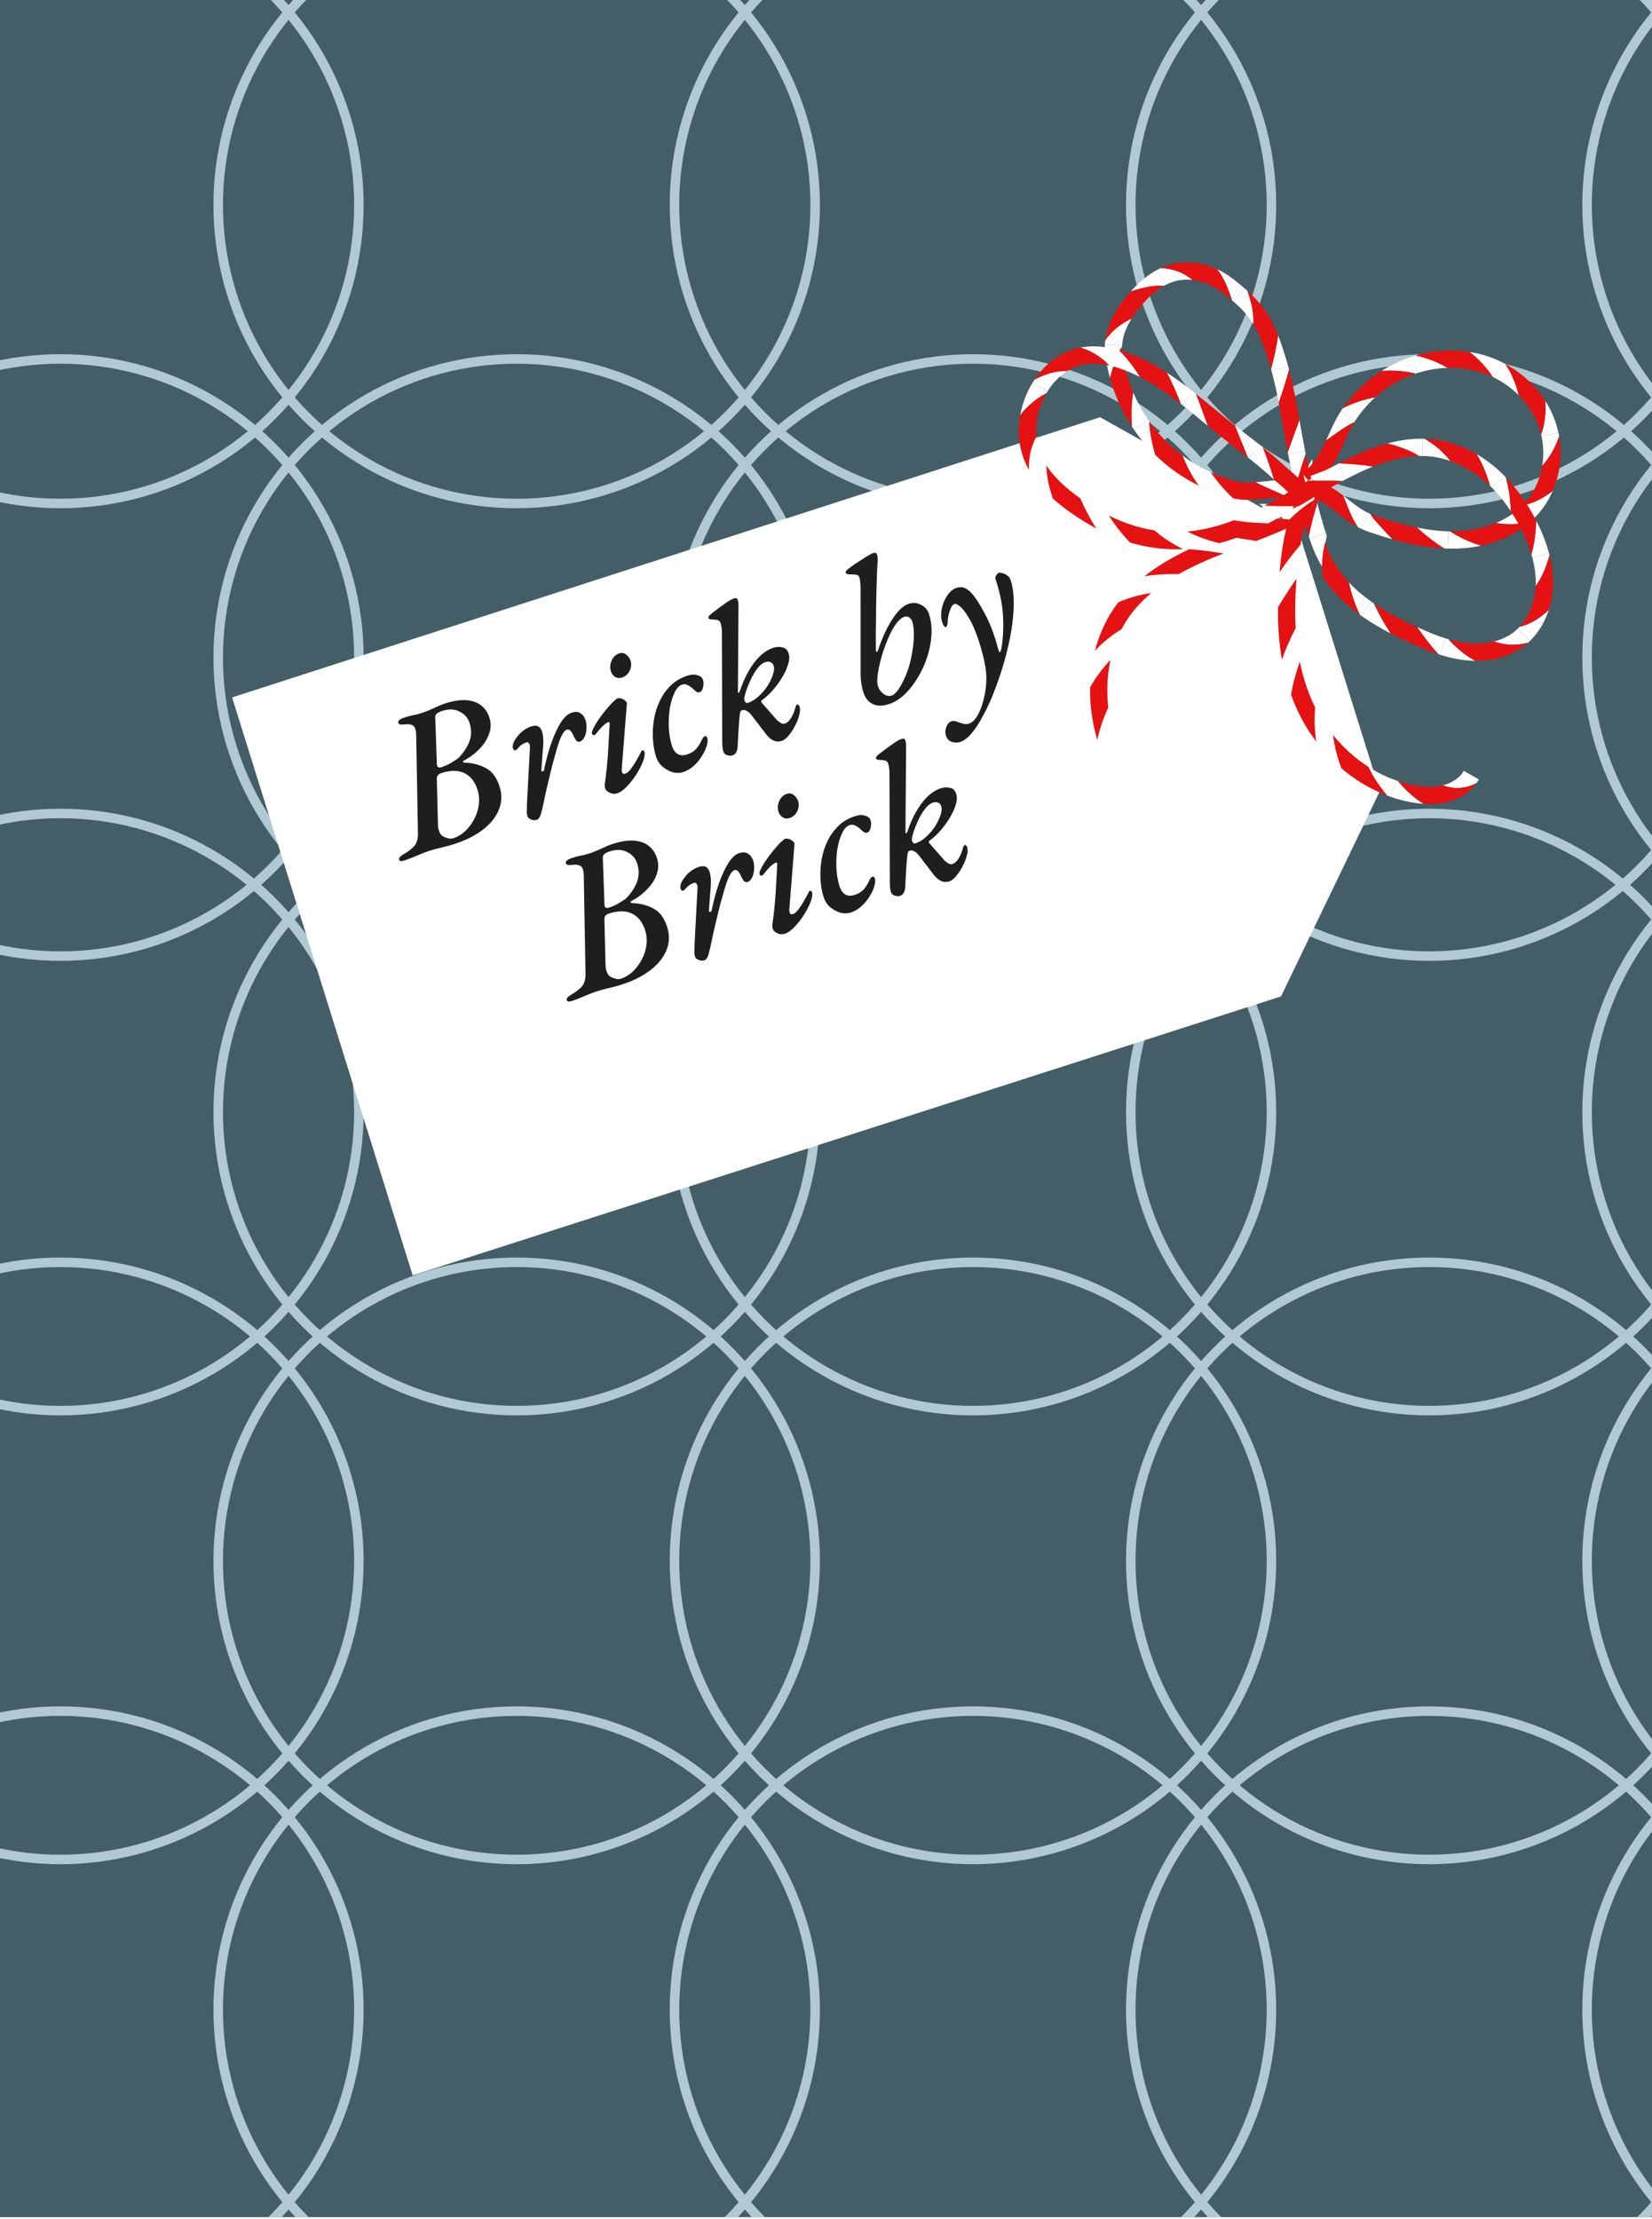 <svg width="312" height="419" viewBox="0 0 312 419" fill="none" xmlns="http://www.w3.org/2000/svg">
<g clip-path="url(#clip0_2330_224027)">
<rect width="312" height="418.608" fill="#445E67"/>
<circle cx="11.407" cy="38.687" r="56.373" stroke="#B0C9D2" stroke-width="1.795"/>
<circle cx="97.583" cy="38.687" r="56.373" stroke="#B0C9D2" stroke-width="1.795"/>
<circle cx="183.757" cy="38.687" r="56.373" stroke="#B0C9D2" stroke-width="1.795"/>
<circle cx="269.932" cy="38.687" r="56.373" stroke="#B0C9D2" stroke-width="1.795"/>
<circle cx="356.106" cy="38.687" r="56.373" stroke="#B0C9D2" stroke-width="1.795"/>
<circle cx="11.407" cy="209.959" r="56.373" stroke="#B0C9D2" stroke-width="1.795"/>
<circle cx="97.583" cy="209.959" r="56.373" stroke="#B0C9D2" stroke-width="1.795"/>
<circle cx="183.757" cy="209.959" r="56.373" stroke="#B0C9D2" stroke-width="1.795"/>
<circle cx="269.932" cy="209.959" r="56.373" stroke="#B0C9D2" stroke-width="1.795"/>
<circle cx="356.106" cy="209.959" r="56.373" stroke="#B0C9D2" stroke-width="1.795"/>
<circle cx="11.407" cy="294.698" r="56.373" stroke="#B0C9D2" stroke-width="1.795"/>
<circle cx="97.583" cy="294.698" r="56.373" stroke="#B0C9D2" stroke-width="1.795"/>
<circle cx="183.757" cy="294.698" r="56.373" stroke="#B0C9D2" stroke-width="1.795"/>
<circle cx="269.932" cy="294.698" r="56.373" stroke="#B0C9D2" stroke-width="1.795"/>
<circle cx="356.106" cy="294.698" r="56.373" stroke="#B0C9D2" stroke-width="1.795"/>
<circle cx="11.407" cy="379.436" r="56.373" stroke="#B0C9D2" stroke-width="1.795"/>
<circle cx="97.583" cy="379.436" r="56.373" stroke="#B0C9D2" stroke-width="1.795"/>
<circle cx="183.757" cy="379.436" r="56.373" stroke="#B0C9D2" stroke-width="1.795"/>
<circle cx="269.932" cy="379.436" r="56.373" stroke="#B0C9D2" stroke-width="1.795"/>
<circle cx="356.106" cy="379.436" r="56.373" stroke="#B0C9D2" stroke-width="1.795"/>
<circle cx="11.407" cy="124.143" r="56.373" stroke="#B0C9D2" stroke-width="1.795"/>
<circle cx="97.583" cy="124.143" r="56.373" stroke="#B0C9D2" stroke-width="1.795"/>
<circle cx="183.757" cy="124.143" r="56.373" stroke="#B0C9D2" stroke-width="1.795"/>
<circle cx="269.932" cy="124.143" r="56.373" stroke="#B0C9D2" stroke-width="1.795"/>
<circle cx="356.106" cy="124.143" r="56.373" stroke="#B0C9D2" stroke-width="1.795"/>
<g filter="url(#filter0_d_2330_224027)">
<path d="M257.782 135.293L239.117 174.034L75.12 226.702L41.016 117.585L204.94 64.683L242.24 85.566L257.782 135.293Z" fill="white"/>
</g>
<path d="M76.345 162.468C75.799 162.646 75.482 162.598 75.393 162.325C75.329 162.127 75.392 161.941 75.583 161.77C75.766 161.573 76.044 161.373 76.417 161.17C77.245 160.681 77.876 160.175 78.309 159.65C78.734 159.101 78.942 158.348 78.933 157.391L78.604 138.905C78.595 137.948 78.423 137.332 78.087 137.058C77.743 136.758 77.137 136.667 76.27 136.784C75.923 136.814 75.676 136.812 75.528 136.778C75.371 136.719 75.265 136.603 75.209 136.429C75.152 136.256 75.224 136.095 75.423 135.948C75.639 135.769 75.895 135.63 76.193 135.534C76.714 135.364 77.152 135.236 77.507 135.148C77.888 135.052 78.247 134.976 78.586 134.921C78.916 134.841 79.292 134.733 79.714 134.596C80.16 134.451 80.611 134.277 81.066 134.074C81.546 133.863 82.026 133.653 82.507 133.442C82.978 133.206 83.45 133.012 83.921 132.859C85.558 132.327 86.954 132.107 88.108 132.198C89.262 132.29 90.196 132.631 90.909 133.222C91.614 133.788 92.115 134.53 92.413 135.448C92.687 136.291 92.735 137.112 92.555 137.911C92.376 138.71 92.036 139.478 91.535 140.217C91.027 140.93 90.428 141.577 89.739 142.158C89.075 142.73 88.378 143.203 87.65 143.577C87.484 143.658 87.417 143.748 87.45 143.847C87.474 143.922 87.543 143.968 87.659 143.985C89.267 144.039 90.641 144.387 91.783 145.031C92.941 145.642 93.79 146.779 94.33 148.441C94.717 149.631 94.786 150.774 94.539 151.869C94.283 152.94 93.764 153.958 92.981 154.926C92.215 155.86 91.24 156.698 90.054 157.439C88.869 158.181 87.52 158.797 86.007 159.289C84.99 159.619 84.097 159.868 83.329 160.035C82.561 160.203 81.792 160.411 81.023 160.661C80.452 160.846 79.927 161.044 79.447 161.255C78.984 161.433 78.5 161.631 77.995 161.85C77.515 162.061 76.965 162.267 76.345 162.468ZM85.743 158.223C86.553 157.932 87.283 157.476 87.931 156.854C88.596 156.199 89.146 155.445 89.582 154.59C90.042 153.728 90.325 152.827 90.431 151.887C90.554 150.915 90.466 149.97 90.168 149.052C89.677 147.539 88.848 146.506 87.681 145.952C86.514 145.399 85.075 145.4 83.363 145.956C83.065 146.053 82.837 146.196 82.679 146.384C82.546 146.565 82.486 146.803 82.5 147.1L82.718 155.874C82.739 156.278 82.827 156.675 82.981 157.063C83.134 157.452 83.363 157.734 83.667 157.91C83.996 158.077 84.325 158.204 84.654 158.289C84.983 158.374 85.346 158.352 85.743 158.223ZM83.371 144.843C83.942 144.658 84.472 144.431 84.96 144.162C85.466 143.861 85.967 143.547 86.465 143.221C87.403 142.313 88.112 141.287 88.591 140.145C89.062 138.977 89.092 137.761 88.681 136.496C88.367 135.528 87.737 134.814 86.793 134.353C85.864 133.859 84.768 133.818 83.502 134.229C83.006 134.39 82.654 134.573 82.447 134.777C82.256 134.949 82.175 135.208 82.206 135.555L82.509 144.341C82.538 144.853 82.826 145.02 83.371 144.843ZM101.364 154.794C101.19 154.851 100.975 154.866 100.72 154.839C100.489 154.804 100.255 154.716 100.017 154.574C99.812 154.448 99.677 154.287 99.612 154.088C99.524 153.815 99.485 153.485 99.496 153.097C99.499 152.685 99.511 152.174 99.533 151.564L100.082 141.225C100.11 140.887 100.062 140.614 99.94 140.407C99.835 140.167 99.658 140.088 99.41 140.168C99.013 140.297 98.674 140.476 98.391 140.705C98.109 140.933 97.872 141.175 97.681 141.429C97.564 141.577 97.423 141.65 97.258 141.649C97.093 141.647 96.979 141.547 96.914 141.349C96.793 141.059 96.812 140.697 96.972 140.261C97.157 139.817 97.428 139.386 97.786 138.968C98.07 138.574 98.435 138.222 98.883 137.912C99.323 137.578 99.791 137.33 100.287 137.169C100.981 136.943 101.501 136.98 101.845 137.279C102.181 137.554 102.4 138.018 102.502 138.67C102.621 139.29 102.644 140.036 102.571 140.91L102.241 145.337C102.198 145.542 102.259 145.646 102.424 145.647C102.613 145.641 102.721 145.551 102.747 145.378C103.15 143.409 103.626 141.665 104.173 140.143C104.738 138.588 105.329 137.327 105.947 136.358C106.589 135.382 107.258 134.781 107.953 134.555C108.647 134.33 109.208 134.367 109.634 134.667C110.086 134.959 110.404 135.39 110.589 135.961C110.759 136.482 110.816 137.039 110.762 137.633C110.733 138.218 110.601 138.741 110.367 139.201C110.149 139.628 109.866 139.898 109.519 140.011C109.271 140.091 109.045 140.028 108.84 139.82C108.66 139.604 108.473 139.281 108.278 138.851C108.133 138.487 107.958 138.201 107.753 137.993C107.565 137.752 107.335 137.676 107.062 137.765C106.739 137.87 106.436 138.201 106.151 138.76C105.858 139.294 105.555 140.092 105.242 141.153C105.107 141.581 104.933 142.186 104.721 142.968C104.5 143.725 104.28 144.565 104.058 145.487C103.837 146.409 103.615 147.331 103.393 148.253C103.172 149.175 102.988 150.002 102.842 150.735C102.593 151.995 102.372 152.959 102.177 153.625C101.982 154.292 101.711 154.682 101.364 154.794ZM116.529 149.786C116.058 149.939 115.592 149.899 115.132 149.664C114.68 149.454 114.398 149.176 114.285 148.829C114.252 148.729 114.233 148.626 114.225 148.519C114.21 148.387 114.207 148.251 114.216 148.111C114.521 145.927 114.731 143.871 114.845 141.942C114.951 139.988 115.051 138.228 115.145 136.661C115.164 136.381 115.062 136.277 114.838 136.35C114.714 136.39 114.499 136.529 114.192 136.765C113.91 136.994 113.619 137.281 113.319 137.625C113.036 137.936 112.791 138.235 112.582 138.522C112.424 138.711 112.263 138.804 112.098 138.803C111.95 138.769 111.851 138.677 111.803 138.529C111.755 138.38 111.798 138.133 111.932 137.787C112.092 137.434 112.313 137.019 112.598 136.543C112.906 136.059 113.261 135.546 113.661 135.004C114.061 134.463 114.482 133.943 114.923 133.443C115.38 132.91 115.846 132.444 116.319 132.043C116.552 131.831 116.832 131.767 117.162 131.852C117.508 131.904 117.8 132.042 118.037 132.267C118.291 132.458 118.409 132.653 118.391 132.851L117.445 144.882C117.419 145.055 117.409 145.236 117.416 145.426C117.44 145.583 117.472 145.723 117.512 145.847C117.56 145.996 117.642 146.079 117.757 146.096C117.898 146.106 118.017 146.094 118.117 146.062C118.414 145.965 118.738 145.696 119.088 145.253C119.454 144.777 119.813 144.236 120.164 143.628C120.532 142.988 120.858 142.388 121.143 141.829C121.168 141.739 121.206 141.686 121.256 141.669C121.33 141.645 121.417 141.658 121.515 141.709C121.606 141.734 121.667 141.796 121.699 141.896C121.828 142.292 121.749 142.894 121.463 143.7C121.168 144.481 120.749 145.303 120.207 146.165C119.664 147.027 119.064 147.797 118.407 148.477C117.775 149.148 117.149 149.585 116.529 149.786ZM117.452 127.932C117.005 128.077 116.581 128.037 116.178 127.811C115.793 127.552 115.527 127.2 115.382 126.753C115.165 126.083 115.207 125.412 115.509 124.738C115.803 124.039 116.297 123.577 116.992 123.351C117.463 123.198 117.887 123.28 118.264 123.596C118.666 123.904 118.94 124.281 119.085 124.728C119.286 125.348 119.232 125.983 118.922 126.632C118.611 127.281 118.121 127.715 117.452 127.932ZM129.005 145.775C128.41 145.968 127.754 145.976 127.038 145.797C126.338 145.585 125.685 145.222 125.079 144.706C124.497 144.181 124.086 143.506 123.845 142.679C123.539 141.654 123.358 140.548 123.301 139.36C123.244 138.171 123.32 136.968 123.527 135.749C123.734 134.53 124.102 133.382 124.63 132.305C125.15 131.204 125.837 130.24 126.693 129.414C127.549 128.587 128.585 127.977 129.8 127.582C130.569 127.332 131.217 127.3 131.744 127.486C132.287 127.638 132.627 127.925 132.764 128.347C132.901 128.769 132.905 129.247 132.777 129.782C132.642 130.293 132.425 130.596 132.127 130.693C131.929 130.757 131.727 130.727 131.522 130.602C131.341 130.468 131.112 130.269 130.833 130.002C130.555 129.736 130.239 129.524 129.886 129.364C129.549 129.172 129.195 129.136 128.823 129.257C128.252 129.442 127.774 129.954 127.388 130.793C126.994 131.606 126.698 132.594 126.499 133.755C126.325 134.908 126.262 136.108 126.311 137.354C126.384 138.592 126.569 139.711 126.866 140.711C127.14 141.554 127.528 142.114 128.029 142.39C128.522 142.641 129.091 142.662 129.736 142.453C130.48 142.211 131.064 141.857 131.488 141.39C131.904 140.898 132.255 140.332 132.54 139.69C132.641 139.493 132.729 139.341 132.804 139.235C132.879 139.128 132.978 139.055 133.102 139.014C133.326 138.942 133.486 139.054 133.582 139.352C133.695 139.699 133.658 140.177 133.472 140.786C133.311 141.387 133.013 142.032 132.579 142.722C132.17 143.403 131.658 144.022 131.043 144.578C130.453 145.126 129.774 145.525 129.005 145.775ZM147.677 139.875C147.131 140.052 146.62 140.04 146.143 139.838C145.699 139.653 145.256 139.303 144.815 138.789L141.961 135.067C141.708 134.711 141.413 134.436 141.077 134.244C140.765 134.044 140.435 134 140.088 134.113C139.914 134.169 139.801 134.37 139.749 134.716C139.697 135.062 139.657 135.404 139.63 135.742C139.611 136.023 139.584 136.402 139.547 136.88C139.527 137.325 139.494 137.816 139.449 138.351C139.428 138.879 139.4 139.382 139.363 139.86C139.351 140.33 139.336 140.705 139.317 140.986C139.289 141.406 139.196 141.752 139.037 142.023C138.911 142.31 138.662 142.515 138.29 142.636C138.042 142.716 137.721 142.697 137.326 142.579C136.955 142.452 136.714 142.215 136.601 141.868C136.545 141.694 136.501 141.475 136.47 141.211C136.431 140.922 136.409 140.6 136.403 140.246L136.337 119.906C136.341 119.411 136.328 118.99 136.297 118.643C136.259 118.272 136.187 117.925 136.082 117.603C135.954 117.206 135.572 117.001 134.937 116.988C134.681 116.961 134.442 116.943 134.219 116.933C133.989 116.898 133.857 116.831 133.825 116.732C133.793 116.632 133.789 116.537 133.815 116.447C133.857 116.324 133.965 116.192 134.14 116.054C134.372 115.841 134.7 115.584 135.123 115.282C135.538 114.955 135.969 114.637 136.417 114.327C136.857 113.992 137.259 113.71 137.624 113.482C138.013 113.246 138.295 113.1 138.468 113.043C138.617 112.995 138.77 112.959 138.927 112.935C139.108 112.904 139.236 113 139.308 113.223C139.381 113.446 139.429 113.636 139.452 113.793C139.476 113.95 139.483 114.14 139.473 114.362L139.361 130.482C139.342 130.762 139.379 130.874 139.47 130.817C139.586 130.752 139.673 130.641 139.732 130.485C140.171 129.136 140.705 127.907 141.332 126.798C141.976 125.657 142.692 124.697 143.482 123.92C144.296 123.134 145.15 122.596 146.043 122.306C146.638 122.113 147.22 122.088 147.788 122.233C148.348 122.353 148.728 122.723 148.93 123.343C149.131 123.963 149.093 124.689 148.814 125.519C148.56 126.342 148.162 127.185 147.619 128.047C147.101 128.9 146.51 129.696 145.844 130.433C145.179 131.17 144.543 131.747 143.938 132.163C143.714 132.318 143.709 132.512 143.921 132.744L146.73 135.945C146.926 136.128 147.164 136.312 147.443 136.495C147.714 136.654 147.974 136.693 148.222 136.613C148.668 136.468 149.071 136.104 149.43 135.521C149.781 134.913 150.033 134.296 150.187 133.671C150.246 133.432 150.305 133.276 150.363 133.202C150.414 133.103 150.488 133.038 150.588 133.006C150.662 132.982 150.744 133.023 150.834 133.131C150.916 133.214 150.973 133.306 151.005 133.405C151.15 133.851 151.125 134.408 150.931 135.074C150.761 135.733 150.487 136.411 150.111 137.11C149.759 137.8 149.363 138.395 148.922 138.894C148.489 139.419 148.074 139.746 147.677 139.875ZM141.2 132.723C141.944 132.482 142.632 132.066 143.263 131.477C143.919 130.88 144.485 130.216 144.961 129.486C145.428 128.731 145.772 128.016 145.992 127.341C146.203 126.642 146.249 126.106 146.128 125.734C146.007 125.362 145.807 125.125 145.527 125.024C145.239 124.898 144.897 124.9 144.5 125.029C144.004 125.19 143.506 125.598 143.006 126.254C142.506 126.91 142.067 127.67 141.69 128.533C141.304 129.371 141.005 130.14 140.793 130.84C140.582 131.539 140.52 132.025 140.609 132.298C140.649 132.422 140.727 132.534 140.841 132.634C140.956 132.734 141.076 132.764 141.2 132.723ZM167.82 132.961C166.679 133.332 165.69 133.324 164.851 132.939C164.005 132.528 163.413 131.802 163.074 130.76C162.881 130.165 162.733 129.499 162.632 128.765C162.547 127.997 162.516 127.184 162.539 126.327L162.532 111.109C162.536 110.614 162.511 110.198 162.455 109.859C162.425 109.512 162.362 109.19 162.265 108.892C162.208 108.719 162.077 108.611 161.871 108.568C161.682 108.492 161.382 108.453 160.969 108.449C160.21 108.477 159.798 108.391 159.734 108.193C159.694 108.069 159.711 107.953 159.786 107.847C159.853 107.715 160.019 107.551 160.285 107.356C160.567 107.127 160.932 106.857 161.38 106.547C161.852 106.229 162.317 105.928 162.772 105.643C163.245 105.325 163.668 105.064 164.04 104.861C164.405 104.632 164.649 104.498 164.773 104.458C165.245 104.305 165.525 104.365 165.613 104.638C165.694 104.886 165.742 105.117 165.756 105.331C165.788 105.513 165.786 105.761 165.751 106.074C165.697 106.667 165.653 107.463 165.621 108.461C165.581 109.433 165.547 110.514 165.522 111.701C165.496 112.889 165.474 114.13 165.456 115.425C165.455 116.687 165.441 117.953 165.415 119.222C165.405 120.46 165.409 121.61 165.425 122.674C165.423 122.922 165.468 123.058 165.558 123.084C165.673 123.101 165.769 122.974 165.846 122.702C166.673 120.267 167.595 118.295 168.613 116.785C169.623 115.25 170.624 114.322 171.616 114C172.435 113.734 173.209 113.798 173.94 114.191C174.688 114.551 175.195 115.141 175.461 115.959C175.84 117.125 175.995 118.405 175.926 119.798C175.85 121.167 175.588 122.554 175.14 123.961C174.692 125.368 174.092 126.688 173.34 127.919C172.613 129.142 171.78 130.208 170.841 131.116C169.894 132 168.887 132.615 167.82 132.961ZM168.402 131.333C168.725 131.228 169.081 130.934 169.473 130.45C169.856 129.942 170.228 129.314 170.588 128.566C170.974 127.81 171.31 126.988 171.597 126.099C171.902 125.095 172.145 124.029 172.327 122.901C172.509 121.772 172.595 120.729 172.586 119.772C172.594 118.783 172.505 118.003 172.319 117.432C172.191 117.035 171.987 116.745 171.708 116.561C171.429 116.378 171.14 116.334 170.843 116.431C170.173 116.649 169.496 117.307 168.811 118.407C168.126 119.507 167.442 121.073 166.758 123.105C166.318 124.537 166.003 125.846 165.812 127.032C165.638 128.186 165.632 129.01 165.793 129.506C165.995 130.127 166.35 130.628 166.858 131.012C167.391 131.387 167.906 131.494 168.402 131.333ZM181.31 140.097C180.839 140.251 180.327 140.238 179.776 140.061C179.233 139.908 178.861 139.522 178.659 138.902C178.538 138.53 178.512 138.154 178.581 137.775C178.65 137.396 178.785 137.051 178.985 136.739C179.169 136.46 179.409 136.272 179.707 136.176C179.955 136.095 180.215 136.093 180.486 136.169C180.733 136.254 180.996 136.346 181.276 136.448C181.556 136.549 181.827 136.625 182.091 136.676C182.362 136.753 182.647 136.743 182.945 136.646C183.763 136.38 184.446 135.61 184.991 134.336C185.57 133.078 185.965 131.593 186.176 129.879C186.351 128.56 186.317 127.187 186.072 125.758C185.819 124.304 185.427 122.759 184.895 121.122C184.275 119.212 183.647 117.743 183.011 116.715C182.393 115.655 181.841 114.929 181.358 114.537C180.866 114.121 180.496 113.953 180.248 114.034C180.025 114.107 179.813 114.34 179.612 114.734C179.436 115.121 179.288 115.553 179.169 116.03C179.067 116.475 179.01 116.849 178.999 117.155C179.015 117.287 178.993 117.513 178.932 117.835C178.872 118.156 178.768 118.34 178.619 118.389C178.52 118.421 178.401 118.35 178.262 118.176C178.14 117.969 178.034 117.729 177.946 117.456C177.744 116.836 177.687 116.196 177.775 115.537C177.854 114.853 178.024 114.194 178.285 113.561C178.57 112.92 178.912 112.37 179.312 111.911C179.736 111.444 180.184 111.134 180.655 110.981C181.3 110.772 181.894 110.826 182.436 111.143C183.002 111.453 183.559 111.985 184.106 112.74C184.8 113.694 185.532 114.937 186.304 116.468C187.101 117.992 187.84 120.014 188.522 122.535C188.642 122.99 188.747 123.189 188.839 123.132C188.955 123.067 189.047 122.845 189.116 122.466C189.444 120.604 189.55 118.568 189.435 116.356C189.32 114.145 188.835 111.766 187.981 109.219C187.932 109.07 187.991 108.873 188.158 108.626C188.342 108.347 188.496 108.188 188.62 108.148C188.769 108.099 188.995 108.122 189.3 108.215C189.621 108.275 189.929 108.422 190.224 108.655C190.536 108.855 190.752 109.141 190.873 109.513C191.373 111.051 191.552 112.995 191.41 115.345C191.285 117.661 190.869 120.223 190.163 123.03C189.474 125.805 188.545 128.643 187.376 131.546C186.805 132.91 186.18 134.196 185.503 135.404C184.858 136.628 184.178 137.658 183.463 138.493C182.747 139.329 182.029 139.864 181.31 140.097ZM107.996 188.988C107.451 189.165 107.133 189.117 107.045 188.844C106.98 188.646 107.044 188.461 107.235 188.289C107.418 188.092 107.695 187.892 108.068 187.689C108.897 187.201 109.527 186.694 109.96 186.17C110.385 185.62 110.593 184.867 110.584 183.91L110.256 165.424C110.247 164.467 110.074 163.851 109.738 163.577C109.394 163.277 108.788 163.186 107.922 163.303C107.575 163.333 107.327 163.331 107.179 163.297C107.023 163.238 106.917 163.122 106.86 162.948C106.804 162.775 106.875 162.614 107.074 162.468C107.29 162.288 107.547 162.149 107.845 162.053C108.365 161.884 108.804 161.755 109.159 161.667C109.539 161.571 109.898 161.495 110.237 161.44C110.568 161.36 110.944 161.252 111.365 161.115C111.812 160.97 112.263 160.796 112.718 160.593C113.198 160.382 113.678 160.172 114.158 159.961C114.63 159.725 115.101 159.531 115.573 159.378C117.21 158.846 118.606 158.626 119.76 158.717C120.914 158.809 121.847 159.15 122.56 159.741C123.265 160.307 123.767 161.049 124.065 161.967C124.339 162.811 124.386 163.632 124.207 164.43C124.027 165.229 123.687 165.997 123.187 166.736C122.678 167.45 122.079 168.097 121.39 168.677C120.726 169.249 120.03 169.722 119.301 170.096C119.135 170.177 119.069 170.267 119.101 170.367C119.125 170.441 119.195 170.487 119.31 170.504C120.918 170.558 122.293 170.907 123.434 171.551C124.593 172.162 125.442 173.298 125.982 174.96C126.368 176.151 126.438 177.294 126.19 178.389C125.935 179.459 125.415 180.478 124.633 181.445C123.867 182.379 122.891 183.217 121.706 183.959C120.521 184.7 119.172 185.317 117.658 185.808C116.641 186.138 115.749 186.387 114.98 186.555C114.212 186.722 113.443 186.93 112.674 187.18C112.104 187.365 111.579 187.563 111.099 187.774C110.635 187.952 110.151 188.15 109.647 188.369C109.167 188.58 108.616 188.786 107.996 188.988ZM117.394 184.742C118.205 184.451 118.934 183.995 119.582 183.373C120.247 182.718 120.797 181.964 121.233 181.109C121.693 180.247 121.976 179.346 122.083 178.407C122.206 177.434 122.118 176.489 121.82 175.571C121.328 174.058 120.499 173.025 119.332 172.472C118.165 171.918 116.726 171.92 115.014 172.476C114.717 172.572 114.489 172.715 114.331 172.903C114.197 173.084 114.138 173.322 114.152 173.62L114.369 182.393C114.391 182.797 114.478 183.194 114.632 183.583C114.786 183.971 115.015 184.254 115.318 184.429C115.647 184.597 115.976 184.723 116.305 184.808C116.634 184.893 116.998 184.871 117.394 184.742ZM115.023 171.362C115.593 171.177 116.123 170.95 116.612 170.682C117.117 170.38 117.619 170.067 118.116 169.74C119.055 168.832 119.764 167.807 120.243 166.664C120.714 165.496 120.744 164.28 120.333 163.015C120.019 162.047 119.389 161.333 118.444 160.872C117.516 160.379 116.419 160.337 115.154 160.748C114.658 160.909 114.306 161.092 114.098 161.297C113.907 161.468 113.827 161.728 113.857 162.074L114.161 170.861C114.19 171.372 114.477 171.539 115.023 171.362ZM133.015 181.314C132.841 181.37 132.627 181.385 132.371 181.358C132.141 181.323 131.906 181.235 131.668 181.093C131.463 180.968 131.328 180.806 131.264 180.607C131.175 180.334 131.136 180.004 131.148 179.617C131.151 179.204 131.163 178.693 131.184 178.083L131.734 167.744C131.761 167.406 131.714 167.134 131.592 166.926C131.486 166.686 131.309 166.607 131.061 166.687C130.665 166.816 130.325 166.995 130.043 167.224C129.761 167.453 129.524 167.694 129.332 167.948C129.215 168.096 129.075 168.169 128.91 168.168C128.745 168.167 128.63 168.067 128.566 167.868C128.444 167.579 128.463 167.216 128.623 166.78C128.808 166.336 129.08 165.905 129.438 165.487C129.721 165.093 130.087 164.742 130.534 164.432C130.974 164.097 131.442 163.849 131.938 163.688C132.633 163.462 133.152 163.499 133.496 163.799C133.832 164.073 134.051 164.537 134.154 165.189C134.273 165.809 134.296 166.555 134.223 167.429L133.892 171.856C133.849 172.062 133.91 172.165 134.075 172.167C134.265 172.16 134.373 172.07 134.399 171.897C134.802 169.929 135.277 168.184 135.825 166.662C136.389 165.108 136.981 163.846 137.598 162.878C138.241 161.901 138.91 161.3 139.604 161.074C140.299 160.849 140.859 160.886 141.286 161.186C141.737 161.478 142.056 161.91 142.241 162.48C142.41 163.001 142.468 163.558 142.414 164.152C142.384 164.737 142.252 165.26 142.018 165.72C141.8 166.147 141.518 166.417 141.17 166.53C140.922 166.611 140.696 166.547 140.491 166.339C140.312 166.123 140.124 165.8 139.93 165.37C139.784 165.006 139.609 164.72 139.404 164.512C139.217 164.272 138.986 164.196 138.713 164.284C138.391 164.389 138.087 164.721 137.803 165.279C137.51 165.813 137.207 166.611 136.893 167.672C136.758 168.1 136.584 168.705 136.372 169.487C136.152 170.244 135.931 171.084 135.71 172.006C135.488 172.928 135.266 173.85 135.045 174.772C134.823 175.694 134.64 176.522 134.494 177.255C134.245 178.515 134.023 179.478 133.828 180.144C133.633 180.811 133.362 181.201 133.015 181.314ZM148.18 176.305C147.709 176.458 147.243 176.418 146.783 176.183C146.331 175.974 146.049 175.695 145.936 175.348C145.904 175.249 145.884 175.145 145.877 175.038C145.861 174.906 145.858 174.77 145.867 174.63C146.173 172.446 146.383 170.39 146.496 168.461C146.602 166.507 146.702 164.747 146.797 163.181C146.815 162.9 146.713 162.796 146.49 162.869C146.366 162.909 146.15 163.048 145.843 163.285C145.561 163.513 145.27 163.8 144.971 164.144C144.688 164.455 144.442 164.754 144.234 165.041C144.076 165.23 143.914 165.323 143.749 165.322C143.601 165.288 143.503 165.197 143.454 165.048C143.406 164.899 143.449 164.652 143.584 164.306C143.743 163.953 143.965 163.538 144.249 163.062C144.558 162.578 144.912 162.065 145.312 161.524C145.713 160.982 146.133 160.462 146.574 159.962C147.032 159.43 147.497 158.963 147.97 158.562C148.203 158.35 148.484 158.286 148.813 158.371C149.159 158.423 149.451 158.561 149.688 158.786C149.943 158.978 150.061 159.172 150.043 159.37L149.097 171.401C149.071 171.574 149.061 171.755 149.068 171.945C149.091 172.102 149.123 172.242 149.163 172.366C149.212 172.515 149.294 172.598 149.409 172.616C149.549 172.625 149.669 172.613 149.768 172.581C150.066 172.485 150.389 172.215 150.739 171.772C151.106 171.297 151.465 170.755 151.816 170.147C152.184 169.507 152.51 168.907 152.795 168.349C152.82 168.258 152.857 168.205 152.907 168.189C152.982 168.164 153.068 168.177 153.167 168.228C153.257 168.253 153.319 168.315 153.351 168.415C153.48 168.812 153.401 169.413 153.114 170.219C152.819 171 152.401 171.822 151.858 172.684C151.315 173.546 150.716 174.316 150.059 174.996C149.427 175.667 148.801 176.104 148.18 176.305ZM149.103 154.451C148.657 154.596 148.232 154.556 147.83 154.33C147.444 154.072 147.179 153.719 147.034 153.272C146.816 152.603 146.858 151.931 147.161 151.257C147.455 150.558 147.949 150.096 148.643 149.87C149.115 149.717 149.539 149.799 149.916 150.115C150.318 150.423 150.591 150.801 150.736 151.247C150.938 151.867 150.883 152.502 150.573 153.151C150.263 153.8 149.773 154.234 149.103 154.451ZM160.656 172.294C160.061 172.488 159.405 172.495 158.689 172.316C157.99 172.105 157.337 171.741 156.73 171.225C156.149 170.701 155.737 170.025 155.496 169.199C155.191 168.174 155.01 167.067 154.953 165.879C154.896 164.691 154.971 163.487 155.178 162.268C155.386 161.049 155.753 159.901 156.281 158.825C156.801 157.723 157.489 156.76 158.345 155.933C159.201 155.107 160.236 154.496 161.452 154.101C162.221 153.851 162.869 153.819 163.395 154.005C163.938 154.157 164.278 154.445 164.415 154.866C164.552 155.288 164.557 155.766 164.429 156.302C164.293 156.812 164.076 157.115 163.779 157.212C163.58 157.277 163.378 157.246 163.173 157.121C162.993 156.987 162.763 156.788 162.485 156.522C162.206 156.256 161.891 156.043 161.537 155.883C161.2 155.691 160.846 155.655 160.474 155.776C159.903 155.962 159.425 156.473 159.039 157.312C158.645 158.125 158.349 159.113 158.151 160.274C157.977 161.428 157.914 162.627 157.962 163.873C158.035 165.111 158.22 166.23 158.518 167.23C158.792 168.073 159.179 168.633 159.68 168.909C160.173 169.16 160.742 169.181 161.387 168.972C162.131 168.73 162.715 168.376 163.14 167.909C163.556 167.417 163.907 166.851 164.192 166.21C164.292 166.012 164.38 165.861 164.455 165.754C164.53 165.647 164.63 165.574 164.754 165.533C164.977 165.461 165.137 165.574 165.234 165.871C165.347 166.218 165.31 166.697 165.124 167.306C164.962 167.906 164.665 168.552 164.231 169.241C163.821 169.922 163.309 170.541 162.694 171.097C162.105 171.645 161.425 172.044 160.656 172.294ZM179.328 166.394C178.783 166.571 178.271 166.559 177.795 166.357C177.351 166.172 176.908 165.823 176.466 165.308L173.612 161.587C173.359 161.23 173.065 160.956 172.728 160.763C172.416 160.563 172.087 160.519 171.739 160.632C171.566 160.688 171.453 160.89 171.401 161.236C171.348 161.582 171.309 161.924 171.281 162.262C171.263 162.542 171.235 162.921 171.198 163.399C171.178 163.844 171.146 164.335 171.1 164.871C171.08 165.398 171.051 165.901 171.015 166.379C171.003 166.849 170.988 167.225 170.969 167.505C170.941 167.925 170.847 168.271 170.689 168.542C170.563 168.83 170.314 169.034 169.942 169.155C169.694 169.235 169.372 169.216 168.977 169.098C168.607 168.971 168.365 168.734 168.253 168.387C168.196 168.213 168.153 167.995 168.122 167.73C168.083 167.441 168.06 167.12 168.055 166.765L167.988 146.425C167.992 145.93 167.979 145.509 167.949 145.163C167.91 144.791 167.839 144.444 167.734 144.122C167.605 143.725 167.223 143.52 166.588 143.507C166.333 143.48 166.094 143.462 165.871 143.452C165.64 143.417 165.509 143.35 165.477 143.251C165.444 143.152 165.441 143.057 165.466 142.966C165.509 142.843 165.617 142.712 165.791 142.573C166.024 142.36 166.351 142.103 166.774 141.801C167.189 141.474 167.621 141.156 168.068 140.846C168.508 140.511 168.91 140.23 169.275 140.001C169.664 139.765 169.946 139.619 170.12 139.562C170.268 139.514 170.421 139.478 170.578 139.455C170.76 139.423 170.887 139.519 170.96 139.742C171.032 139.965 171.08 140.155 171.104 140.312C171.127 140.469 171.134 140.659 171.124 140.882L171.012 157.001C170.994 157.282 171.03 157.393 171.121 157.336C171.237 157.271 171.325 157.16 171.384 157.004C171.823 155.655 172.356 154.426 172.983 153.317C173.627 152.176 174.344 151.216 175.133 150.439C175.948 149.653 176.801 149.115 177.694 148.825C178.29 148.632 178.871 148.608 179.439 148.752C179.999 148.872 180.38 149.242 180.581 149.862C180.783 150.482 180.744 151.208 180.466 152.039C180.212 152.862 179.814 153.704 179.271 154.566C178.753 155.42 178.161 156.215 177.496 156.952C176.83 157.689 176.195 158.266 175.59 158.682C175.366 158.837 175.36 159.031 175.573 159.263L178.381 162.465C178.578 162.648 178.816 162.831 179.095 163.014C179.366 163.173 179.625 163.212 179.873 163.132C180.32 162.987 180.722 162.623 181.082 162.04C181.433 161.432 181.685 160.816 181.838 160.19C181.898 159.951 181.957 159.795 182.015 159.721C182.065 159.623 182.14 159.557 182.239 159.525C182.314 159.501 182.396 159.543 182.486 159.651C182.567 159.734 182.624 159.825 182.657 159.924C182.802 160.371 182.777 160.927 182.582 161.594C182.412 162.252 182.139 162.931 181.762 163.629C181.41 164.319 181.014 164.914 180.573 165.414C180.14 165.938 179.725 166.265 179.328 166.394ZM172.851 159.242C173.595 159.001 174.283 158.585 174.914 157.996C175.571 157.399 176.136 156.736 176.612 156.005C177.08 155.25 177.424 154.535 177.643 153.86C177.855 153.161 177.9 152.625 177.779 152.253C177.658 151.881 177.458 151.644 177.179 151.543C176.891 151.417 176.549 151.419 176.152 151.548C175.655 151.709 175.157 152.117 174.658 152.773C174.158 153.429 173.719 154.189 173.341 155.052C172.955 155.89 172.656 156.659 172.445 157.359C172.233 158.058 172.172 158.544 172.26 158.817C172.301 158.941 172.378 159.053 172.493 159.153C172.608 159.253 172.727 159.283 172.851 159.242Z" fill="#1E1E1E"/>
<path d="M244.597 99.246V93.087H247.857V93.462L244.597 99.246Z" fill="white"/>
<path d="M247.857 93.089H244.597V92.427L247.857 86.643V93.089Z" fill="white"/>
<path d="M249.9 98.403H243.965V95.145H244.327L249.9 98.403Z" fill="white"/>
<path d="M243.963 95.147V98.405H243.325L237.752 95.147H243.963Z" fill="white"/>
<path d="M242.691 97.483C243.262 95.484 244.014 93.508 245.021 91.635L247.893 93.178L247.736 93.477C245.971 94.518 244.271 95.903 242.691 97.483Z" fill="white"/>
<path d="M247.894 93.178L245.023 91.635C245.127 91.433 245.245 91.236 245.356 91.037C246.327 90.44 247.32 89.931 248.319 89.523C248.569 89.421 248.815 89.322 249.069 89.235L249.443 89.104C249.506 89.082 249.564 89.065 249.63 89.038L249.825 88.96C250.355 88.754 250.877 88.505 251.393 88.228C251.316 88.349 251.232 88.467 251.145 88.584L250.888 88.937C250.714 89.171 250.52 89.395 250.335 89.624L249.87 90.181L249.432 90.746C248.862 91.513 248.35 92.328 247.894 93.178Z" fill="white"/>
<path d="M250.447 83.149C250.856 82.269 251.257 81.352 251.704 80.424C252.15 79.495 252.641 78.553 253.235 77.634L255.973 79.404L255.799 79.683C254.891 80.116 253.986 80.684 253.095 81.293C252.203 81.901 251.323 82.55 250.447 83.149Z" fill="white"/>
<path d="M251.394 88.229C250.878 88.506 250.356 88.755 249.826 88.961L249.631 89.04C249.566 89.066 249.506 89.083 249.444 89.106L249.07 89.236C248.816 89.322 248.57 89.422 248.32 89.524C247.321 89.932 246.328 90.442 245.357 91.038C245.785 90.298 246.248 89.574 246.761 88.881C247.257 88.199 247.895 87.481 248.273 86.996C248.697 86.443 249.074 85.829 249.433 85.185C249.79 84.54 250.122 83.858 250.449 83.15C251.325 82.552 252.205 81.903 253.097 81.294C253.988 80.686 254.893 80.118 255.801 79.685C255.039 80.912 254.414 82.313 253.751 83.77C253.422 84.499 253.075 85.247 252.692 85.996C252.309 86.744 251.892 87.499 251.394 88.231V88.229Z" fill="#E41212"/>
<path d="M255.972 79.405L253.235 77.635C253.36 77.439 253.49 77.256 253.617 77.064C254.631 76.552 255.656 76.126 256.679 75.784C257.703 75.443 258.729 75.189 259.738 75.011C258.298 76.304 257.022 77.788 255.971 79.404L255.972 79.405Z" fill="white"/>
<path d="M260.931 70.028C261.827 69.458 262.756 68.942 263.72 68.493C263.959 68.378 264.207 68.277 264.449 68.168L264.816 68.008C264.938 67.957 265.063 67.912 265.187 67.864C265.436 67.769 265.684 67.672 265.934 67.581L266.692 67.33L267.682 70.433L267.362 70.54C266.861 70.41 266.36 70.327 265.836 70.233C265.576 70.191 265.318 70.161 265.053 70.127L264.653 70.079C264.518 70.064 264.386 70.057 264.252 70.046C263.174 69.958 262.063 69.949 260.932 70.028H260.931Z" fill="white"/>
<path d="M259.739 75.013C258.731 75.191 257.705 75.444 256.68 75.786C255.657 76.128 254.633 76.554 253.618 77.066C255.555 74.259 258.058 71.859 260.932 70.03C262.062 69.951 263.175 69.959 264.251 70.047C264.386 70.058 264.517 70.066 264.652 70.081L265.052 70.129C265.317 70.162 265.577 70.193 265.835 70.234C266.359 70.33 266.86 70.411 267.361 70.541C264.556 71.474 261.948 73.03 259.738 75.014L259.739 75.013Z" fill="#E41212"/>
<path d="M267.683 70.432L266.693 67.329C266.909 67.254 267.129 67.192 267.349 67.131C267.628 67.194 267.901 67.256 268.172 67.324C268.445 67.4 268.713 67.476 268.978 67.554C269.111 67.595 269.241 67.63 269.373 67.674L269.764 67.808C270.023 67.9 270.277 67.988 270.529 68.083C270.782 68.185 271.03 68.289 271.274 68.392C271.396 68.445 271.516 68.493 271.637 68.55L271.996 68.723C272.233 68.839 272.465 68.95 272.693 69.072C272.922 69.198 273.147 69.323 273.367 69.451C271.443 69.513 269.523 69.848 267.684 70.433L267.683 70.432Z" fill="white"/>
<path d="M277.521 66.451C278.052 66.521 278.576 66.646 279.102 66.75L279.883 66.952C280.012 66.988 280.144 67.016 280.272 67.057L280.657 67.179L281.041 67.302C281.17 67.342 281.298 67.382 281.424 67.432L282.181 67.72C282.309 67.765 282.431 67.821 282.555 67.875L282.925 68.039L283.294 68.204C283.418 68.257 283.536 68.325 283.656 68.384L282.204 71.302C282.105 71.253 282.009 71.197 281.908 71.153C280.832 69.455 279.347 67.82 277.52 66.45L277.521 66.451Z" fill="white"/>
<path d="M273.367 69.451C273.146 69.325 272.922 69.199 272.693 69.072C272.465 68.951 272.232 68.84 271.995 68.724L271.636 68.551C271.516 68.493 271.395 68.446 271.273 68.392C271.029 68.289 270.781 68.186 270.529 68.084C270.278 67.987 270.023 67.901 269.764 67.809L269.372 67.675C269.241 67.631 269.111 67.595 268.978 67.555C268.713 67.477 268.444 67.401 268.171 67.325C267.901 67.257 267.627 67.195 267.349 67.132C268.991 66.66 270.681 66.358 272.388 66.236C274.096 66.118 275.821 66.19 277.521 66.453C279.348 67.822 280.832 69.458 281.908 71.155C280.591 70.536 279.195 70.087 277.756 69.801L277.487 69.746C277.398 69.727 277.305 69.718 277.215 69.702L276.671 69.619C276.49 69.586 276.307 69.574 276.124 69.555L275.575 69.498C275.391 69.485 275.208 69.479 275.024 69.468C274.84 69.46 274.657 69.443 274.472 69.444L273.919 69.442H273.643C273.55 69.442 273.458 69.448 273.367 69.451Z" fill="#E41212"/>
<path d="M282.203 71.305L283.655 68.388L284.273 68.704C284.898 69.674 285.437 70.639 285.853 71.643C286.074 72.129 286.245 72.644 286.414 73.13C286.495 73.377 286.563 73.633 286.633 73.878L286.733 74.246C286.766 74.367 286.789 74.496 286.816 74.62C285.474 73.278 283.906 72.149 282.203 71.305Z" fill="white"/>
<path d="M291.833 75.671L292.254 76.366L292.36 76.54L292.455 76.719L292.645 77.08C292.911 77.554 293.12 78.058 293.346 78.553C293.449 78.806 293.542 79.063 293.639 79.317C293.686 79.445 293.738 79.571 293.78 79.7L293.901 80.092L294.02 80.486C294.058 80.617 294.104 80.746 294.132 80.88L294.32 81.678L291.131 82.359L291.056 82.042C291.744 80.161 292 77.976 291.829 75.669L291.833 75.671Z" fill="white"/>
<path d="M286.819 74.619C286.792 74.496 286.769 74.367 286.736 74.246L286.636 73.877C286.566 73.632 286.499 73.377 286.417 73.129C286.248 72.644 286.076 72.127 285.856 71.642C285.44 70.639 284.901 69.673 284.276 68.704C285.801 69.521 287.213 70.539 288.488 71.708C289.759 72.878 290.899 74.203 291.835 75.671C292.007 77.977 291.75 80.163 291.062 82.044L291.001 81.783C290.981 81.696 290.963 81.608 290.934 81.523L290.777 81.01L290.698 80.754C290.671 80.669 290.635 80.586 290.605 80.502L290.415 79.998C290.357 79.828 290.274 79.668 290.202 79.503L289.98 79.011C289.898 78.85 289.811 78.692 289.728 78.532L289.602 78.293C289.56 78.213 289.518 78.134 289.469 78.058C288.743 76.809 287.846 75.651 286.818 74.62L286.819 74.619Z" fill="#E41212"/>
<path d="M291.138 82.358L294.327 81.677C294.386 81.904 294.415 82.138 294.457 82.368C294.11 83.469 293.625 84.494 293.097 85.427C292.815 85.894 292.546 86.34 292.227 86.759L291.997 87.07C291.921 87.172 291.846 87.273 291.761 87.372C291.594 87.57 291.429 87.761 291.266 87.948L291.367 87.252C291.393 87.018 291.406 86.785 291.428 86.551C291.436 86.434 291.452 86.318 291.454 86.201L291.461 85.849L291.468 85.497L291.473 85.321L291.465 85.145L291.436 84.442C291.419 84.209 291.388 83.976 291.366 83.743C291.353 83.627 291.345 83.509 291.327 83.394L291.268 83.049L291.21 82.703L291.181 82.53C291.169 82.472 291.154 82.416 291.141 82.359L291.138 82.358Z" fill="white"/>
<path d="M293.258 92.656L293.098 93.033L292.914 93.402C292.789 93.646 292.672 93.895 292.539 94.135L292.12 94.846L292.014 95.023C291.978 95.082 291.937 95.137 291.899 95.195L291.664 95.536C291.363 95.999 291.003 96.421 290.658 96.853C290.477 97.061 290.286 97.26 290.1 97.463C290.006 97.563 289.916 97.668 289.817 97.763L289.518 98.046L287.265 95.692L287.501 95.469C287.744 95.418 287.98 95.352 288.228 95.288L288.6 95.186C288.721 95.148 288.84 95.105 288.961 95.063C289.204 94.978 289.45 94.888 289.701 94.793C289.941 94.689 290.181 94.577 290.426 94.46L290.797 94.282L291.151 94.082C291.389 93.947 291.632 93.806 291.874 93.658C292.103 93.504 292.336 93.344 292.572 93.178C292.688 93.094 292.809 93.012 292.924 92.924L293.26 92.653L293.258 92.656Z" fill="white"/>
<path d="M291.263 87.949C291.427 87.762 291.592 87.571 291.757 87.373C291.843 87.274 291.919 87.173 291.994 87.071L292.223 86.76C292.543 86.339 292.81 85.895 293.094 85.428C293.621 84.495 294.107 83.47 294.454 82.369C294.75 84.094 294.802 85.857 294.606 87.594C294.4 89.329 293.951 91.038 293.257 92.654L292.921 92.925C292.806 93.012 292.685 93.095 292.569 93.179C292.334 93.345 292.102 93.505 291.871 93.659C291.629 93.807 291.387 93.948 291.148 94.084L290.794 94.283L290.424 94.462C290.178 94.578 289.938 94.689 289.699 94.794C289.448 94.889 289.201 94.98 288.958 95.064C288.837 95.107 288.718 95.149 288.598 95.187L288.225 95.289C287.977 95.353 287.741 95.419 287.498 95.471C287.624 95.346 287.74 95.211 287.862 95.082L288.043 94.886C288.104 94.822 288.165 94.757 288.217 94.686L288.548 94.274L288.714 94.067C288.766 93.996 288.814 93.922 288.865 93.849L289.167 93.412L289.243 93.304L289.311 93.189L289.445 92.96L289.717 92.501L289.956 92.023C290.588 90.747 291.038 89.368 291.26 87.947L291.263 87.949Z" fill="#E41212"/>
<path d="M287.265 95.695L289.518 98.05C289.345 98.21 289.177 98.378 289 98.532C288.424 98.656 287.876 98.776 287.313 98.836L286.9 98.886L286.696 98.909L286.489 98.922C286.212 98.938 285.941 98.952 285.673 98.963C285.542 98.971 285.404 98.966 285.269 98.965L284.868 98.959L284.475 98.948C284.345 98.945 284.21 98.929 284.08 98.92C283.818 98.898 283.562 98.874 283.309 98.848C283.052 98.813 282.798 98.773 282.55 98.734C283.432 98.371 284.27 97.923 285.063 97.418L285.359 97.226C285.408 97.194 285.459 97.165 285.507 97.13L285.648 97.025L286.215 96.611L286.752 96.163L286.886 96.051C286.93 96.013 286.971 95.972 287.013 95.932L287.266 95.692L287.265 95.695Z" fill="white"/>
<path d="M279.746 103.013L279.356 103.098L278.964 103.169C278.702 103.213 278.441 103.265 278.178 103.303L277.389 103.407L277.191 103.433L276.993 103.451L276.597 103.487C276.07 103.544 275.54 103.556 275.011 103.582C274.486 103.585 273.959 103.598 273.436 103.577L273.522 100.32L273.864 100.329C274.737 100.875 275.656 101.406 276.636 101.848L277.006 102.02C277.13 102.074 277.255 102.124 277.381 102.177C277.633 102.281 277.889 102.385 278.148 102.487C278.407 102.579 278.669 102.672 278.935 102.763C279.068 102.807 279.203 102.855 279.337 102.896L279.744 103.016L279.746 103.013Z" fill="white"/>
<path d="M282.55 98.736C282.798 98.775 283.053 98.815 283.309 98.85C283.561 98.876 283.819 98.9 284.08 98.921C284.21 98.931 284.344 98.945 284.474 98.95L284.868 98.96L285.269 98.967C285.404 98.968 285.541 98.972 285.673 98.965C285.941 98.954 286.212 98.941 286.488 98.924L286.696 98.91L286.9 98.888L287.313 98.838C287.876 98.778 288.425 98.657 289 98.534C287.673 99.691 286.186 100.637 284.623 101.381C284.527 101.431 284.428 101.475 284.329 101.517L284.032 101.646C283.833 101.731 283.636 101.82 283.436 101.9L282.832 102.127L282.53 102.24C282.429 102.278 282.326 102.308 282.225 102.341C281.816 102.472 281.408 102.61 280.993 102.713L280.373 102.879L279.747 103.018L279.34 102.898C279.205 102.857 279.071 102.809 278.938 102.765C278.672 102.674 278.409 102.582 278.151 102.489C277.891 102.387 277.636 102.284 277.384 102.179C277.258 102.127 277.133 102.076 277.009 102.022L276.638 101.85C275.658 101.407 274.739 100.877 273.867 100.331C274.055 100.34 274.243 100.331 274.43 100.331C274.618 100.329 274.806 100.329 274.993 100.325L275.55 100.297C275.736 100.289 275.922 100.282 276.107 100.263C276.477 100.228 276.848 100.203 277.215 100.148L277.767 100.075L278.315 99.978C279.047 99.854 279.764 99.673 280.476 99.476C280.653 99.424 280.827 99.365 281.002 99.31C281.176 99.252 281.355 99.204 281.526 99.136L282.041 98.943C282.127 98.91 282.214 98.88 282.298 98.847L282.55 98.737V98.736Z" fill="#E41212"/>
<path d="M273.523 100.318L273.438 103.575C273.213 103.568 272.987 103.569 272.763 103.553L272.056 103.103C271.824 102.955 271.596 102.791 271.37 102.637C270.918 102.33 270.482 101.995 270.054 101.672C269.202 101.003 268.395 100.323 267.623 99.605C268.604 99.81 269.589 99.969 270.573 100.093C270.818 100.12 271.065 100.157 271.311 100.177L272.049 100.245C272.54 100.275 273.032 100.313 273.522 100.318H273.523Z" fill="white"/>
<path d="M262.998 101.823C262.02 101.547 261.049 101.254 260.09 100.943C259.849 100.867 259.609 100.789 259.371 100.709L259.013 100.591L258.833 100.532L258.743 100.502L258.644 100.467C258.114 100.289 257.596 100.071 257.092 99.833L258.496 96.892C258.591 96.94 258.689 96.982 258.785 97.025C258.916 97.234 259.058 97.433 259.205 97.639C259.28 97.74 259.357 97.838 259.435 97.938L259.555 98.089L259.687 98.24C260.042 98.643 260.398 99.047 260.76 99.445C261.483 100.247 262.225 101.04 262.997 101.82L262.998 101.823Z" fill="white"/>
<path d="M267.624 99.606C268.396 100.323 269.203 101.003 270.055 101.672C270.482 101.996 270.919 102.33 271.371 102.638C271.597 102.792 271.825 102.956 272.057 103.104L272.764 103.553C271.086 103.47 269.427 103.259 267.799 102.96C266.171 102.658 264.573 102.265 263 101.824C262.228 101.043 261.487 100.251 260.764 99.449C260.402 99.05 260.045 98.647 259.691 98.244L259.558 98.093L259.439 97.942C259.361 97.841 259.282 97.743 259.208 97.643C259.061 97.437 258.919 97.238 258.789 97.028C259.106 97.173 259.433 97.293 259.762 97.408L260.879 97.775C261.627 98.016 262.373 98.251 263.122 98.468C264.619 98.907 266.12 99.301 267.626 99.606H267.624Z" fill="#E41212"/>
<path d="M258.496 96.896L257.092 99.837L256.769 99.681L256.453 99.515C255.79 98.545 255.299 97.548 254.878 96.557C254.456 95.564 254.1 94.569 253.654 93.547C254.518 94.204 255.308 94.859 256.096 95.432C256.884 96.007 257.669 96.51 258.495 96.898L258.496 96.896Z" fill="white"/>
<path d="M248.654 94.287C248.264 94.122 247.863 93.99 247.454 93.879C247.351 93.853 247.25 93.823 247.147 93.801L246.835 93.734C246.781 93.721 246.736 93.715 246.689 93.708L246.55 93.685C246.456 93.671 246.353 93.663 246.256 93.65C245.851 93.611 245.41 93.601 244.957 93.611C244.504 93.619 244.036 93.646 243.563 93.682L243.314 90.434L243.693 90.407C244.2 90.646 244.705 90.894 245.195 91.164C245.685 91.434 246.163 91.725 246.595 92.05C247.441 92.708 248.132 93.486 248.653 94.289L248.654 94.287Z" fill="white"/>
<path d="M253.656 93.544C254.102 94.566 254.457 95.561 254.88 96.555C255.301 97.545 255.792 98.542 256.455 99.512C255.668 99.095 254.938 98.609 254.25 98.114C253.564 97.616 252.924 97.104 252.307 96.62C251.688 96.137 251.091 95.678 250.489 95.284C249.888 94.884 249.281 94.554 248.655 94.288C248.133 93.484 247.443 92.707 246.596 92.049C246.165 91.724 245.687 91.433 245.196 91.163C244.705 90.893 244.202 90.644 243.694 90.406C244.113 90.377 244.537 90.357 244.972 90.351C245.406 90.344 245.851 90.351 246.314 90.386C246.543 90.4 246.782 90.43 247.021 90.461L247.389 90.522L247.723 90.594C248.169 90.688 248.61 90.814 249.046 90.956C249.914 91.249 250.751 91.636 251.519 92.089C252.291 92.537 252.997 93.044 253.659 93.545L253.656 93.544Z" fill="#E41212"/>
<path d="M243.313 90.43L243.562 93.678L242.948 93.73C241.049 92.814 238.973 92.01 237.12 91.051C238.108 90.983 239.122 90.87 240.152 90.752C241.183 90.636 242.231 90.513 243.313 90.43Z" fill="white"/>
<path d="M232.89 94.079L232.13 93.878C232.004 93.843 231.877 93.813 231.751 93.775L231.376 93.66L230.626 93.428L229.884 93.17L229.514 93.041L229.149 92.898L228.418 92.612L227.699 92.3C227.459 92.196 227.218 92.093 226.985 91.975L228.374 89.028C228.477 89.077 228.579 89.13 228.685 89.175C229.843 90.891 231.244 92.548 232.891 94.081L232.89 94.079Z" fill="white"/>
<path d="M237.12 91.052C238.974 92.012 241.049 92.816 242.949 93.731C241.409 93.873 239.827 94.089 238.188 94.235C237.368 94.309 236.53 94.365 235.659 94.369C235.221 94.368 234.776 94.357 234.314 94.316C234.081 94.292 233.849 94.269 233.606 94.227L233.425 94.197C233.364 94.186 233.301 94.172 233.239 94.159C233.119 94.133 232.98 94.105 232.888 94.079C231.242 92.545 229.841 90.889 228.682 89.173C230.056 89.799 231.479 90.318 232.931 90.72L233.477 90.864L233.75 90.937L233.965 90.983C234.26 91.038 234.588 91.074 234.929 91.093C235.274 91.112 235.634 91.113 235.999 91.106C236.367 91.096 236.739 91.08 237.118 91.052H237.12Z" fill="#E41212"/>
<path d="M228.373 89.023L226.984 91.971L226.377 91.678C226.214 91.454 226.064 91.214 225.912 90.981C225.761 90.748 225.612 90.517 225.468 90.284L225.051 89.574C224.914 89.339 224.781 89.106 224.657 88.864L224.285 88.15C224.162 87.916 224.053 87.668 223.941 87.43C223.83 87.189 223.719 86.954 223.616 86.713L223.319 85.989L223.913 86.426L224.524 86.841L224.83 87.049L225.143 87.244L225.769 87.636L226.409 88.004C226.515 88.065 226.621 88.129 226.73 88.188L227.056 88.361C227.274 88.475 227.489 88.593 227.71 88.704L228.375 89.024L228.373 89.023Z" fill="white"/>
<path d="M218.185 85.892C217.817 85.52 217.439 85.157 217.09 84.768C216.913 84.574 216.731 84.385 216.559 84.189L216.049 83.593C215.964 83.493 215.877 83.395 215.795 83.293L215.552 82.986L215.065 82.37L214.602 81.737L214.37 81.419L214.151 81.095L216.841 79.254L217.033 79.538C217.164 81.602 217.539 83.739 218.188 85.893L218.185 85.892Z" fill="white"/>
<path d="M223.319 85.993L223.615 86.718C223.719 86.959 223.829 87.194 223.94 87.435C224.053 87.672 224.162 87.921 224.285 88.155L224.656 88.868C224.781 89.11 224.915 89.344 225.051 89.578L225.467 90.289C225.612 90.522 225.761 90.752 225.912 90.986C226.064 91.217 226.215 91.458 226.377 91.683C223.369 90.193 220.593 88.238 218.185 85.892C217.537 83.74 217.16 81.603 217.031 79.538C218.766 82.007 220.896 84.186 223.317 85.992L223.319 85.993Z" fill="#E41212"/>
<path d="M216.84 79.251L214.15 81.092L213.773 80.534C213.603 78.297 213.705 76.124 214.017 74.078L214.31 74.756C214.411 74.98 214.521 75.2 214.625 75.423L214.784 75.756C214.838 75.867 214.897 75.974 214.953 76.084L215.294 76.738L215.66 77.379L215.842 77.699L216.037 78.013L216.427 78.639L216.84 79.251Z" fill="white"/>
<path d="M209.641 71.398C209.507 70.893 209.369 70.388 209.263 69.876C209.208 69.621 209.143 69.367 209.097 69.11L208.955 68.338C208.904 68.081 208.87 67.821 208.832 67.562L208.776 67.173L208.747 66.979L208.733 66.882L208.722 66.774L208.683 66.333L208.666 66.112L208.662 65.892L208.655 65.451C208.655 65.304 208.667 65.159 208.673 65.012L211.93 65.188C211.925 65.287 211.916 65.387 211.916 65.486L211.717 65.776C211.65 65.874 211.58 65.978 211.525 66.081L211.349 66.401C211.32 66.457 211.29 66.511 211.262 66.569L211.185 66.75C210.983 67.233 210.768 67.732 210.593 68.237L210.32 69.005L210.077 69.787C209.908 70.316 209.778 70.85 209.64 71.397L209.641 71.398Z" fill="white"/>
<path d="M214.016 74.076C213.704 76.122 213.602 78.295 213.771 80.531C211.929 77.724 210.532 74.631 209.64 71.396C209.778 70.848 209.91 70.315 210.077 69.786L210.32 69.004L210.593 68.235C210.768 67.73 210.983 67.232 211.185 66.749L211.263 66.567C211.29 66.508 211.321 66.455 211.35 66.4L211.526 66.079C211.581 65.975 211.652 65.873 211.717 65.774L211.916 65.484L211.925 65.972L211.967 66.455L212.129 67.572C212.198 67.942 212.263 68.314 212.336 68.683C212.421 69.05 212.496 69.419 212.588 69.785C212.952 71.249 213.43 72.685 214.016 74.076Z" fill="#E41212"/>
<path d="M211.93 65.19L208.674 65.014C208.682 64.889 208.687 64.763 208.696 64.639L208.741 64.267C209.415 63.251 210.214 62.433 211.063 61.768C211.915 61.104 212.812 60.582 213.723 60.153C213.466 60.551 213.242 60.961 213.028 61.373C212.826 61.788 212.633 62.205 212.483 62.63C212.318 63.052 212.207 63.481 212.102 63.908C212.02 64.336 211.945 64.765 211.93 65.19Z" fill="white"/>
<path d="M213.533 55.055C214.231 54.266 214.991 53.507 215.824 52.804C216.659 52.105 217.57 51.459 218.573 50.933L220.088 53.818C219.994 53.864 219.905 53.92 219.814 53.97C218.843 53.892 217.797 53.97 216.735 54.166C215.672 54.362 214.595 54.675 213.533 55.053V55.055Z" fill="white"/>
<path d="M213.724 60.152C212.813 60.581 211.916 61.102 211.064 61.767C210.215 62.431 209.415 63.249 208.742 64.266C208.856 63.34 209.084 62.445 209.389 61.596C209.695 60.747 210.077 59.942 210.508 59.18C210.939 58.417 211.419 57.695 211.933 57.009L212.323 56.501L212.715 56.013L213.118 55.53L213.534 55.053C214.596 54.673 215.672 54.361 216.735 54.166C217.797 53.969 218.844 53.892 219.814 53.969C218.611 54.647 217.502 55.583 216.483 56.658C215.974 57.196 215.484 57.767 215.009 58.36C214.539 58.947 214.112 59.536 213.724 60.152Z" fill="#E41212"/>
<path d="M220.09 53.817L218.574 50.932C218.793 50.825 219.009 50.713 219.231 50.611C220.432 50.663 221.572 50.894 222.577 51.288C223.583 51.675 224.456 52.227 225.193 52.848L224.861 52.816L224.528 52.8C224.417 52.793 224.308 52.794 224.197 52.795C224.087 52.797 223.976 52.792 223.866 52.798C223.426 52.814 222.991 52.864 222.564 52.941C221.714 53.108 220.883 53.405 220.09 53.818V53.817Z" fill="white"/>
<path d="M229.858 50.815C229.987 50.87 230.11 50.938 230.236 50.998C230.361 51.063 230.488 51.12 230.61 51.191C230.856 51.327 231.102 51.461 231.337 51.607C231.809 51.895 232.258 52.204 232.687 52.522C233.117 52.839 233.527 53.166 233.925 53.493C234.323 53.82 234.707 54.146 235.098 54.485L232.955 56.941L232.69 56.712C232.524 56.212 232.346 55.709 232.164 55.211C231.982 54.713 231.788 54.218 231.571 53.724C231.353 53.23 231.111 52.739 230.829 52.252C230.689 52.006 230.532 51.771 230.373 51.525C230.21 51.288 230.038 51.048 229.857 50.815H229.858Z" fill="white"/>
<path d="M225.193 52.849C224.456 52.227 223.583 51.676 222.577 51.289C221.573 50.895 220.432 50.663 219.231 50.611C220.061 50.228 220.948 49.945 221.86 49.76C222.771 49.576 223.697 49.512 224.611 49.544C226.442 49.609 228.223 50.062 229.858 50.815C230.039 51.048 230.211 51.288 230.374 51.525C230.533 51.77 230.691 52.006 230.83 52.251C231.111 52.739 231.355 53.231 231.572 53.724C231.789 54.217 231.983 54.712 232.165 55.211C232.347 55.707 232.525 56.212 232.691 56.712C231.502 55.698 230.337 54.745 229.12 54.09C228.51 53.759 227.869 53.484 227.209 53.273C226.55 53.065 225.871 52.921 225.192 52.85L225.193 52.849Z" fill="#E41212"/>
<path d="M232.955 56.938L235.097 54.482C235.264 54.627 235.431 54.775 235.597 54.925C235.96 55.983 236.276 57.059 236.473 58.12C236.673 59.18 236.737 60.219 236.717 61.23C236.467 60.827 236.209 60.43 235.929 60.055C235.654 59.675 235.363 59.319 235.047 58.966C234.418 58.262 233.708 57.594 232.955 56.938Z" fill="white"/>
<path d="M241.376 63.33C241.767 64.298 242.108 65.272 242.421 66.246C242.577 66.733 242.725 67.219 242.869 67.705C243.012 68.189 243.15 68.673 243.287 69.168L240.142 70.028L240.047 69.688C240.594 67.629 241.098 65.552 241.376 63.33Z" fill="white"/>
<path d="M236.719 61.23C236.738 60.22 236.674 59.181 236.474 58.12C236.276 57.059 235.961 55.983 235.598 54.925C236.219 55.485 236.832 56.078 237.415 56.723C237.707 57.046 237.99 57.38 238.262 57.729L238.655 58.256C238.785 58.432 238.903 58.614 239.028 58.793C239.512 59.517 239.943 60.264 240.332 61.023C240.722 61.782 241.062 62.555 241.377 63.331C241.099 65.553 240.594 67.629 240.048 69.688C239.623 68.182 239.17 66.693 238.634 65.27C238.102 63.843 237.474 62.481 236.72 61.231L236.719 61.23Z" fill="#E41212"/>
<path d="M240.142 70.03L243.287 69.169L243.457 69.804C242.891 71.93 242.217 73.97 241.502 75.984C241.111 73.97 240.678 71.978 240.143 70.03H240.142Z" fill="white"/>
<path d="M245.421 79.293C245.766 81.252 246.104 83.197 246.479 85.125L243.278 85.746L243.208 85.386C243.921 83.331 244.674 81.32 245.421 79.292V79.293Z" fill="white"/>
<path d="M241.5 75.983C242.216 73.969 242.89 71.929 243.455 69.803C244.287 72.966 244.865 76.15 245.42 79.293C244.673 81.321 243.919 83.332 243.207 85.387C242.6 82.226 242.099 79.074 241.5 75.984V75.983Z" fill="#E41212"/>
<path d="M243.275 85.745L246.476 85.124L246.598 85.744C246.244 86.753 245.902 87.768 245.578 88.798C245.416 89.312 245.258 89.83 245.106 90.352C245.03 90.612 244.954 90.875 244.882 91.138L244.772 91.533L244.661 91.92L244.466 91.159C244.4 90.901 244.339 90.644 244.275 90.386C244.15 89.872 244.032 89.356 243.916 88.84C243.687 87.808 243.475 86.776 243.275 85.746V85.745Z" fill="white"/>
<path d="M248.789 94.963C249.271 96.874 249.773 98.754 250.381 100.573L247.288 101.605C247.246 101.487 247.209 101.367 247.17 101.249C247.606 99.082 248.189 97.022 248.789 94.962V94.963Z" fill="white"/>
<path d="M244.661 91.923L244.771 91.537L244.881 91.141C244.954 90.879 245.029 90.617 245.106 90.355C245.258 89.834 245.416 89.316 245.578 88.801C245.902 87.772 246.244 86.756 246.597 85.747C246.904 87.291 247.239 88.82 247.619 90.332L248.207 92.652L248.785 94.967C248.185 97.028 247.603 99.087 247.167 101.254C246.147 98.123 245.445 94.976 244.659 91.923H244.661Z" fill="#E41212"/>
<path d="M247.288 101.605L250.381 100.573L250.58 101.158C250.474 101.67 250.372 102.188 250.286 102.712C250.238 102.977 250.203 103.229 250.165 103.494C250.125 103.759 250.102 104.021 250.077 104.291C249.983 105.365 249.988 106.482 250.083 107.619C249.469 106.684 248.92 105.7 248.455 104.671C248.336 104.416 248.234 104.151 248.123 103.891C248.016 103.631 247.926 103.384 247.827 103.13C247.638 102.624 247.459 102.115 247.288 101.606V101.605Z" fill="white"/>
<path d="M246.166 89.661C246.545 90.06 246.917 90.481 247.274 90.977C247.452 91.223 247.624 91.498 247.786 91.803C247.947 92.108 248.097 92.459 248.197 92.894C248.225 93 248.241 93.128 248.258 93.25C248.276 93.373 248.279 93.497 248.28 93.622C248.285 93.746 248.273 93.87 248.258 93.992L248.234 94.176L248.194 94.346L248.16 94.492C248.148 94.54 248.136 94.59 248.122 94.629L248.039 94.879C248.012 94.966 247.981 95.039 247.951 95.114L247.86 95.339C247.608 95.911 247.326 96.394 247.035 96.862L244.273 95.129C244.332 95.038 244.384 94.947 244.44 94.856C244.882 94.643 245.311 94.415 245.703 94.15C245.798 94.085 245.894 94.015 245.986 93.942C246.071 93.867 246.164 93.806 246.236 93.725C246.389 93.564 246.498 93.34 246.559 93.073C246.622 92.808 246.635 92.525 246.631 92.236C246.626 91.946 246.594 91.659 246.551 91.368C246.463 90.793 246.325 90.22 246.166 89.661Z" fill="white"/>
<path d="M244.273 95.128L247.035 96.86L246.846 97.157L246.653 97.445C246.144 97.709 245.635 97.943 245.127 98.158C244.618 98.373 244.106 98.569 243.595 98.741L242.832 99.005L242.067 99.256C241.561 99.423 241.047 99.579 240.539 99.734C241.23 98.982 241.902 98.22 242.557 97.448C243.181 96.708 243.777 95.915 244.275 95.128H244.273Z" fill="white"/>
<path d="M237.229 102.141C235.362 102.857 233.5 103.544 231.667 104.257L230.484 101.22L230.826 101.087C232.972 101.422 235.086 101.799 237.229 102.141Z" fill="white"/>
<path d="M239.701 97.648C240.227 97.72 240.759 97.794 241.289 97.855L242.089 97.948L242.892 98.029C243.429 98.085 243.975 98.123 244.527 98.141C245.079 98.159 245.639 98.161 246.211 98.134C245.469 98.576 244.73 98.969 243.954 99.335L242.84 99.844L241.721 100.334C240.227 100.974 238.724 101.567 237.227 102.141C235.083 101.8 232.97 101.422 230.824 101.087C233.821 99.929 236.811 98.858 239.7 97.649L239.701 97.648Z" fill="#E41212"/>
<path d="M230.484 101.218L231.667 104.255L231.077 104.485C228.963 104.151 226.835 103.854 224.638 103.685C226.572 102.78 228.528 101.977 230.484 101.218Z" fill="white"/>
<path d="M222.611 108.398C220.944 109.339 219.36 110.394 217.891 111.571L215.845 109.034L216.144 108.798C217.246 108.612 218.346 108.511 219.418 108.44C220.501 108.386 221.557 108.366 222.611 108.399L222.611 108.398Z" fill="white"/>
<path d="M224.636 103.685C226.834 103.854 228.961 104.152 231.076 104.485C228.141 105.638 225.284 106.875 222.613 108.397C221.559 108.363 220.503 108.384 219.42 108.438C218.348 108.509 217.248 108.609 216.146 108.795C218.784 106.723 221.677 105.079 224.637 103.684L224.636 103.685Z" fill="#E41212"/>
<path d="M215.849 109.034L217.895 111.572C217.734 111.695 217.583 111.827 217.429 111.957C215.384 112.263 213.28 112.803 211.208 113.729C211.293 113.618 211.375 113.507 211.461 113.397L211.727 113.077C211.905 112.865 212.08 112.649 212.263 112.441C212.638 112.035 213.002 111.617 213.399 111.234C214.172 110.445 215 109.724 215.849 109.033L215.849 109.034Z" fill="white"/>
<path d="M211.807 118.813C210.952 120.449 210.311 122.203 209.87 124.013L206.702 123.24L206.795 122.866C208.343 121.221 210.041 119.847 211.806 118.813L211.807 118.813Z" fill="white"/>
<path d="M211.207 113.729C213.28 112.804 215.384 112.263 217.428 111.957C216.275 112.927 215.209 113.982 214.262 115.126L214.083 115.34L213.993 115.447L213.909 115.558L213.574 116.001C213.344 116.292 213.142 116.601 212.931 116.904C212.525 117.521 212.15 118.159 211.805 118.814C210.04 119.848 208.343 121.221 206.794 122.867C207.009 122.049 207.252 121.237 207.542 120.437C207.834 119.64 208.158 118.853 208.525 118.084C208.896 117.317 209.301 116.565 209.745 115.835C210.196 115.11 210.68 114.4 211.204 113.729L211.207 113.729Z" fill="#E41212"/>
<path d="M206.701 123.239L209.869 124.012C209.818 124.205 209.776 124.401 209.734 124.597C209.017 125.336 208.331 126.143 207.684 127.007C207.04 127.871 206.435 128.794 205.874 129.767C205.913 127.577 206.179 125.384 206.701 123.24L206.701 123.239Z" fill="white"/>
<path d="M209.313 133.575C209.523 135.446 209.908 137.299 210.463 139.097L207.349 140.059L207.241 139.693C207.483 138.599 207.778 137.539 208.125 136.518C208.474 135.496 208.873 134.513 209.313 133.574L209.313 133.575Z" fill="white"/>
<path d="M205.873 129.767C206.434 128.794 207.038 127.872 207.683 127.007C208.33 126.143 209.016 125.336 209.734 124.597C209.096 127.523 208.976 130.575 209.311 133.577C208.869 134.515 208.471 135.498 208.123 136.52C207.777 137.541 207.48 138.601 207.238 139.696C206.285 136.481 205.815 133.128 205.873 129.767Z" fill="#E41212"/>
<path d="M276.464 145.536L279.289 147.163L279.077 147.506C279.006 147.621 278.926 147.727 278.85 147.837C277.722 148.467 276.56 148.733 275.485 148.771C274.405 148.804 273.401 148.611 272.52 148.273C273.353 148.064 274.148 147.717 274.832 147.25C275.517 146.784 276.083 146.199 276.464 145.536Z" fill="white"/>
<path d="M268.859 151.772C267.77 151.695 266.717 151.53 265.685 151.294L265.296 151.212C265.166 151.184 265.036 151.16 264.909 151.121L264.142 150.909L263.76 150.803C263.633 150.766 263.503 150.735 263.379 150.69L262.628 150.432L263.701 147.355L264.022 147.466C264.345 147.878 264.697 148.244 265.06 148.628C265.242 148.817 265.426 149.017 265.617 149.2L266.206 149.739C266.406 149.921 266.611 150.102 266.819 150.284C267.029 150.46 267.243 150.633 267.464 150.801C267.904 151.14 268.367 151.465 268.858 151.772H268.859Z" fill="white"/>
<path d="M272.52 148.274C273.4 148.611 274.404 148.805 275.485 148.772C276.56 148.735 277.721 148.469 278.85 147.838C278.266 148.65 277.542 149.329 276.757 149.882C276.363 150.155 275.952 150.398 275.53 150.613C275.108 150.825 274.672 151.006 274.228 151.161C272.442 151.775 270.601 151.894 268.859 151.774C268.368 151.468 267.905 151.142 267.465 150.803C267.244 150.634 267.03 150.461 266.82 150.286C266.612 150.104 266.407 149.922 266.207 149.741L265.618 149.201C265.426 149.019 265.242 148.819 265.061 148.63C264.698 148.245 264.346 147.879 264.023 147.468C264.2 147.525 264.374 147.595 264.553 147.644L265.091 147.792C265.451 147.888 265.805 148.003 266.171 148.068C266.536 148.143 266.899 148.224 267.262 148.296C267.627 148.362 267.991 148.413 268.353 148.456C269.799 148.624 271.222 148.6 272.52 148.275V148.274Z" fill="#E41212"/>
<path d="M263.701 147.358L262.628 150.435L261.984 150.212C260.511 148.491 259.346 146.657 258.454 144.795C260.103 145.849 261.864 146.718 263.7 147.357L263.701 147.358Z" fill="white"/>
<path d="M253.332 145.041C251.739 143.682 250.283 142.167 248.987 140.527L251.546 138.508C251.617 138.598 251.684 138.69 251.756 138.779C252.025 140.834 252.541 142.939 253.332 145.041Z" fill="white"/>
<path d="M258.454 144.795C259.347 146.657 260.512 148.491 261.984 150.212C260.401 149.603 258.877 148.857 257.425 147.994L256.352 147.323C256.002 147.088 255.661 146.842 255.315 146.601C254.965 146.366 254.641 146.098 254.308 145.84L253.811 145.45C253.644 145.322 253.492 145.177 253.331 145.041C252.54 142.94 252.023 140.835 251.755 138.779C252.711 139.948 253.754 141.044 254.869 142.059L255.721 142.801C256.012 143.04 256.312 143.267 256.607 143.5C256.898 143.74 257.211 143.948 257.517 144.165L257.978 144.49C258.054 144.545 258.133 144.596 258.213 144.645L258.452 144.794L258.454 144.795Z" fill="#E41212"/>
<path d="M251.545 138.508L248.985 140.527L248.575 139.992C248.257 137.771 248.201 135.602 248.381 133.538C249.261 135.296 250.324 136.962 251.544 138.508H251.545Z" fill="white"/>
<path d="M243.829 131.172C243.129 129.214 242.603 127.206 242.219 125.181L245.422 124.574L245.492 124.916C244.775 126.885 244.198 128.967 243.829 131.173V131.172Z" fill="white"/>
<path d="M248.385 133.54C248.205 135.603 248.261 137.773 248.578 139.994C248.451 139.827 248.321 139.663 248.198 139.493L247.839 138.976L247.481 138.458C247.423 138.371 247.361 138.287 247.303 138.199L247.137 137.931L246.473 136.862L245.862 135.76C245.076 134.278 244.397 132.743 243.831 131.173C244.2 128.968 244.777 126.887 245.494 124.917L245.609 125.479C245.649 125.666 245.682 125.855 245.731 126.039L246.002 127.153C246.098 127.522 246.21 127.886 246.312 128.253C246.41 128.622 246.535 128.98 246.654 129.341C246.774 129.702 246.888 130.064 247.03 130.416C247.167 130.769 247.295 131.127 247.44 131.477L247.891 132.519C247.962 132.695 248.052 132.861 248.134 133.03L248.384 133.538L248.385 133.54Z" fill="#E41212"/>
<path d="M245.425 124.573L242.222 125.18C242.175 124.963 242.146 124.745 242.107 124.528C242.843 122.436 243.725 120.468 244.702 118.599C244.819 120.612 245.052 122.61 245.426 124.573H245.425Z" fill="white"/>
<path d="M241.352 114.716C241.375 112.671 241.47 110.679 241.62 108.658L244.871 108.905L244.845 109.26C244.237 110.134 243.643 111.028 243.058 111.935L242.621 112.617L242.193 113.307L241.765 114.007C241.622 114.241 241.489 114.478 241.351 114.716H241.352Z" fill="white"/>
<path d="M244.7 118.6C243.723 120.469 242.843 122.437 242.105 124.529C241.812 122.902 241.626 121.263 241.506 119.625C241.437 118.807 241.41 117.988 241.374 117.169L241.351 115.942C241.341 115.532 241.351 115.125 241.351 114.715C241.49 114.478 241.623 114.241 241.766 114.006L242.194 113.307L242.622 112.616L243.059 111.934C243.644 111.027 244.238 110.132 244.846 109.259C244.789 110.039 244.744 110.822 244.707 111.607C244.687 111.999 244.671 112.395 244.656 112.786L244.622 113.952C244.594 115.506 244.616 117.057 244.701 118.601L244.7 118.6Z" fill="#E41212"/>
<path d="M244.87 108.903L241.619 108.657L241.671 108.006C242.914 106.201 244.215 104.463 245.605 102.883C245.251 104.858 245.024 106.871 244.87 108.902V108.903Z" fill="white"/>
<path d="M245.606 102.885C244.216 104.464 242.914 106.203 241.672 108.008C241.945 104.769 242.406 101.5 243.318 98.286C244.898 96.706 246.598 95.321 248.363 94.279C246.995 96.916 246.148 99.862 245.606 102.886V102.885Z" fill="#E41212"/>
<path d="M254.757 109.946C256.028 111.307 257.461 112.524 259.008 113.62L257.12 116.276L256.81 116.056C255.866 114.03 255.153 111.964 254.757 109.946Z" fill="white"/>
<path d="M249.745 108.838C249.648 107.701 249.645 106.584 249.738 105.51C249.763 105.24 249.786 104.977 249.826 104.713C249.864 104.446 249.899 104.196 249.947 103.931C250.034 103.407 250.135 102.889 250.242 102.376C250.496 103.095 250.771 103.828 251.056 104.479C251.352 105.143 251.696 105.789 252.072 106.419C252.446 107.05 252.87 107.656 253.317 108.244C253.538 108.541 253.778 108.825 254.013 109.112C254.258 109.392 254.5 109.675 254.757 109.945C255.153 111.963 255.866 114.03 256.811 116.055C254.108 114.098 251.633 111.709 249.745 108.839V108.838Z" fill="#E41212"/>
<path d="M257.121 116.276L259.009 113.619C259.174 113.738 259.341 113.855 259.51 113.969C260.369 115.872 261.452 117.763 262.652 119.606C260.759 118.624 258.895 117.534 257.121 116.277V116.276Z" fill="white"/>
<path d="M267.654 118.407C269.431 119.217 271.204 119.969 272.998 120.526L272.027 123.636C271.905 123.6 271.784 123.56 271.663 123.52C270.134 121.879 268.872 120.156 267.654 118.407Z" fill="white"/>
<path d="M262.653 119.605C261.454 117.762 260.37 115.871 259.511 113.967C262.03 115.688 264.798 117.105 267.655 118.409C268.873 120.158 270.135 121.881 271.664 123.522C270.067 123.005 268.539 122.375 267.054 121.713C266.31 121.38 265.578 121.043 264.844 120.693C264.11 120.342 263.38 119.981 262.654 119.605H262.653Z" fill="#E41212"/>
<path d="M272.027 123.638L272.998 120.528C273.19 120.585 273.383 120.649 273.576 120.702C274.27 121.465 275.019 122.2 275.852 122.889C276.682 123.576 277.602 124.215 278.619 124.77C277.48 124.757 276.345 124.636 275.248 124.44C274.148 124.241 273.074 123.964 272.027 123.639V123.638Z" fill="white"/>
<path d="M282.169 121.113C283.867 120.683 285.416 119.888 286.625 118.719L288.883 121.07L288.575 121.353C287.41 121.667 286.262 121.776 285.185 121.716C284.107 121.657 283.1 121.44 282.169 121.112V121.113Z" fill="white"/>
<path d="M278.62 124.769C277.602 124.216 276.683 123.576 275.852 122.888C275.02 122.201 274.27 121.466 273.577 120.701C274.298 120.909 275.022 121.086 275.747 121.218C276.474 121.351 277.199 121.443 277.919 121.484C279.361 121.566 280.808 121.458 282.17 121.112C283.101 121.439 284.108 121.656 285.186 121.716C286.263 121.776 287.411 121.666 288.576 121.353C287.207 122.587 285.557 123.485 283.848 124.02C282.135 124.563 280.365 124.785 278.62 124.769Z" fill="#E41212"/>
<path d="M288.884 121.071L286.626 118.72C286.695 118.661 286.757 118.594 286.82 118.527L287.008 118.33C287.948 118.116 288.912 117.726 289.843 117.182C290.776 116.638 291.677 115.942 292.512 115.122C292.158 116.222 291.687 117.29 291.085 118.297C290.484 119.304 289.747 120.244 288.883 121.071H288.884Z" fill="white"/>
<path d="M290.029 110.653C290.114 108.87 289.87 107.044 289.391 105.262L292.541 104.419L292.641 104.794C292.075 106.994 291.197 109.031 290.029 110.654V110.653Z" fill="white"/>
<path d="M292.511 115.122C291.676 115.943 290.775 116.639 289.842 117.182C288.911 117.726 287.947 118.116 287.007 118.33C287.468 117.829 287.887 117.281 288.247 116.688C288.603 116.093 288.911 115.461 289.167 114.805C289.424 114.148 289.614 113.462 289.762 112.767C289.912 112.072 289.996 111.362 290.029 110.652C291.198 109.029 292.076 106.992 292.641 104.792C293.052 106.449 293.308 108.168 293.307 109.914C293.315 110.349 293.289 110.791 293.266 111.231L293.202 111.889C293.193 111.998 293.179 112.108 293.162 112.217L293.114 112.544L293.065 112.87L293.001 113.195L292.937 113.52L292.904 113.682L292.864 113.842L292.703 114.485L292.509 115.121L292.511 115.122Z" fill="#E41212"/>
<path d="M292.541 104.418L289.391 105.261C289.341 105.069 289.289 104.878 289.229 104.688C289.777 102.708 290.055 100.534 290.135 98.311C291.121 100.24 291.965 102.272 292.541 104.418Z" fill="white"/>
<path d="M285.33 96.516C284.293 94.936 283.121 93.457 281.808 92.133L284.124 89.84L284.392 90.116C284.982 92.294 285.263 94.437 285.33 96.514V96.516Z" fill="white"/>
<path d="M290.134 98.312C290.054 100.534 289.776 102.708 289.228 104.688C289.02 103.974 288.77 103.266 288.491 102.567C288.213 101.867 287.911 101.173 287.576 100.49C287.244 99.807 286.889 99.127 286.516 98.465C286.139 97.802 285.744 97.152 285.33 96.516C285.262 94.439 284.982 92.296 284.392 90.118C286.742 92.554 288.625 95.361 290.135 98.312H290.134Z" fill="#E41212"/>
<path d="M284.123 89.839L281.807 92.133C281.668 91.988 281.521 91.854 281.379 91.712C280.872 89.721 280.068 87.704 278.883 85.753C280.814 86.874 282.572 88.272 284.123 89.838V89.839Z" fill="white"/>
<path d="M273.928 87.036C273.068 86.735 272.189 86.5 271.301 86.34C270.412 86.179 269.516 86.095 268.608 86.089L268.645 82.831L269.039 82.84C269.164 82.911 269.287 82.978 269.41 83.055L269.773 83.285C270.012 83.44 270.245 83.586 270.474 83.754C270.93 84.076 271.361 84.42 271.768 84.77C272.583 85.475 273.301 86.24 273.928 87.036Z" fill="white"/>
<path d="M278.883 85.754C280.068 87.704 280.872 89.721 281.379 91.713C280.839 91.199 280.281 90.701 279.698 90.245C279.114 89.788 278.511 89.356 277.886 88.961C277.259 88.569 276.614 88.208 275.954 87.882C275.293 87.56 274.614 87.28 273.925 87.035C273.298 86.239 272.581 85.474 271.766 84.769C271.358 84.418 270.927 84.074 270.471 83.753C270.244 83.585 270.009 83.439 269.77 83.284L269.407 83.054C269.286 82.977 269.162 82.91 269.037 82.839L269.362 82.848L269.687 82.87L270.338 82.918C270.77 82.969 271.205 83.016 271.633 83.093C272.491 83.239 273.339 83.431 274.165 83.688C274.991 83.943 275.803 84.239 276.59 84.587C277.376 84.937 278.141 85.327 278.882 85.755L278.883 85.754Z" fill="#E41212"/>
<path d="M268.643 82.83L268.606 86.088C268.412 86.079 268.216 86.088 268.022 86.092C267.589 85.823 267.135 85.589 266.663 85.35C266.427 85.241 266.188 85.131 265.944 85.021L265.76 84.94L265.575 84.865L265.201 84.716C264.197 84.325 263.133 83.991 262.042 83.728C264.158 83.149 266.384 82.809 268.645 82.831L268.643 82.83Z" fill="white"/>
<path d="M259.309 88.081C258.422 88.434 257.546 88.823 256.673 89.237C256.237 89.448 255.799 89.65 255.368 89.874C254.935 90.093 254.5 90.309 254.071 90.54L252.553 87.656L252.88 87.483C255.069 87.569 257.241 87.739 259.309 88.081Z" fill="white"/>
<path d="M262.042 83.73C263.133 83.992 264.196 84.326 265.201 84.718L265.575 84.867L265.76 84.942L265.943 85.023C266.188 85.133 266.427 85.242 266.663 85.352C267.135 85.592 267.588 85.824 268.021 86.094C267.292 86.101 266.559 86.176 265.826 86.27C265.46 86.327 265.094 86.376 264.728 86.452C264.546 86.489 264.362 86.517 264.181 86.561L263.634 86.686C263.451 86.724 263.27 86.777 263.088 86.824C262.907 86.872 262.724 86.915 262.544 86.97C262.182 87.078 261.819 87.18 261.46 87.302C260.738 87.532 260.024 87.801 259.313 88.08C257.245 87.738 255.073 87.569 252.884 87.483C253.608 87.111 254.334 86.74 255.075 86.391L255.628 86.126L256.19 85.871C256.563 85.697 256.945 85.541 257.323 85.375C258.088 85.06 258.856 84.749 259.645 84.478C260.035 84.333 260.437 84.213 260.834 84.08L261.437 83.901C261.638 83.84 261.839 83.782 262.045 83.731L262.042 83.73Z" fill="#E41212"/>
<path d="M252.554 87.655L254.072 90.538L253.518 90.831C251.39 90.738 249.219 90.735 247.052 90.748C248.853 89.69 250.678 88.642 252.554 87.655Z" fill="white"/>
<path d="M245.284 95.57C243.564 96.58 241.821 97.585 240.035 98.534L238.505 95.657L238.819 95.488C240.948 95.58 243.118 95.583 245.285 95.57H245.284Z" fill="white"/>
<path d="M247.05 90.747C249.216 90.734 251.388 90.737 253.516 90.831C250.755 92.311 248.046 93.949 245.283 95.574C243.117 95.587 240.945 95.583 238.817 95.491C241.578 94.015 244.287 92.369 247.05 90.748V90.747Z" fill="#E41212"/>
<path d="M238.504 95.658L240.033 98.535C239.842 98.638 239.647 98.736 239.454 98.837C238.906 98.815 238.363 98.794 237.817 98.757C237.274 98.722 236.735 98.689 236.194 98.635L235.393 98.558L234.597 98.459C234.072 98.397 233.546 98.306 233.032 98.222C233.495 98.037 233.96 97.854 234.416 97.65C234.877 97.457 235.33 97.24 235.785 97.03C236.239 96.816 236.694 96.584 237.149 96.362L238.504 95.659V95.658Z" fill="white"/>
<path d="M230.285 102.559C229.283 102.839 228.26 103.056 227.232 103.242L226.457 103.369C226.199 103.409 225.938 103.438 225.678 103.472L225.288 103.522L224.897 103.559C224.636 103.582 224.375 103.61 224.113 103.629L223.878 100.379C223.992 100.374 224.105 100.36 224.219 100.35L224.922 100.694C225.158 100.803 225.398 100.907 225.641 101.014L226.007 101.172L226.377 101.319L227.13 101.608C227.383 101.698 227.639 101.784 227.897 101.872L228.288 102.002C228.418 102.043 228.548 102.081 228.68 102.12L229.477 102.353C229.744 102.425 230.012 102.492 230.284 102.56L230.285 102.559Z" fill="white"/>
<path d="M233.033 98.223C233.547 98.306 234.073 98.398 234.598 98.46L235.395 98.558L236.196 98.635C236.736 98.689 237.274 98.722 237.818 98.757C238.365 98.794 238.907 98.816 239.455 98.838C238.736 99.216 238.003 99.576 237.266 99.934C236.891 100.107 236.519 100.285 236.141 100.453C235.761 100.616 235.384 100.786 235.001 100.943C233.47 101.575 231.896 102.122 230.283 102.559C230.011 102.491 229.743 102.425 229.476 102.352L228.679 102.119C228.547 102.08 228.417 102.042 228.287 102.001L227.896 101.871C227.638 101.784 227.382 101.697 227.129 101.607L226.376 101.318L226.006 101.171L225.64 101.013C225.397 100.906 225.158 100.802 224.921 100.693L224.219 100.349C227.217 100.093 230.184 99.34 233.032 98.222L233.033 98.223Z" fill="#E41212"/>
<path d="M223.879 100.379L224.113 103.628L223.437 103.666C223.311 103.604 223.185 103.545 223.06 103.481L222.687 103.286C222.441 103.155 222.197 103.026 221.957 102.891C221.477 102.609 221.01 102.34 220.559 102.037C219.655 101.454 218.811 100.809 218.025 100.144C218.992 100.287 219.966 100.391 220.943 100.426C221.92 100.46 222.899 100.448 223.877 100.379H223.879Z" fill="white"/>
<path d="M213.439 102.44C212.437 102.135 211.452 101.788 210.484 101.397C209.522 100.997 208.57 100.575 207.651 100.097L209.132 97.194L209.442 97.35C209.512 97.461 209.58 97.574 209.652 97.684L209.869 98.01L210.314 98.668L210.781 99.313L211.021 99.637C211.102 99.745 211.185 99.848 211.269 99.954L211.777 100.591C211.949 100.801 212.129 101.005 212.309 101.214C212.668 101.637 213.05 102.031 213.439 102.442V102.44Z" fill="white"/>
<path d="M218.023 100.144C218.809 100.809 219.653 101.455 220.558 102.037C221.01 102.341 221.476 102.609 221.955 102.89C222.195 103.026 222.439 103.154 222.686 103.286L223.058 103.481C223.183 103.545 223.308 103.604 223.436 103.666L223.12 103.683L222.804 103.691L222.172 103.704C221.961 103.71 221.75 103.7 221.539 103.698C221.328 103.694 221.117 103.693 220.905 103.686C220.062 103.647 219.219 103.591 218.381 103.48C216.705 103.27 215.048 102.922 213.438 102.438C213.047 102.028 212.666 101.635 212.307 101.211C212.127 101.003 211.949 100.799 211.775 100.588L211.267 99.951C211.185 99.845 211.101 99.742 211.019 99.634L210.779 99.31L210.312 98.665L209.867 98.006L209.65 97.681C209.578 97.571 209.51 97.458 209.44 97.347C210.804 98.025 212.204 98.617 213.64 99.085C215.074 99.555 216.539 99.911 218.023 100.142V100.144Z" fill="#E41212"/>
<path d="M209.131 97.194L207.649 100.097C207.452 99.996 207.251 99.9 207.056 99.791C205.85 97.916 204.858 96.004 204.012 94.075C204.214 94.223 204.425 94.362 204.631 94.505L204.942 94.718L205.256 94.924L205.884 95.337L206.522 95.731L206.841 95.929L207.165 96.117L207.813 96.493L208.469 96.849C208.579 96.907 208.687 96.969 208.797 97.026L209.13 97.194H209.131Z" fill="white"/>
<path d="M198.871 94.165C198.475 93.822 198.097 93.452 197.716 93.085L197.161 92.511C197.068 92.417 196.978 92.318 196.89 92.217L196.623 91.917L196.358 91.617L196.104 91.303C195.937 91.091 195.761 90.889 195.604 90.665C195.445 90.445 195.283 90.228 195.127 90.005L194.682 89.315L197.458 87.607L197.635 87.881V88.26C197.636 88.388 197.649 88.51 197.656 88.639C197.673 88.892 197.69 89.152 197.718 89.412C197.751 89.668 197.786 89.929 197.826 90.193C197.843 90.326 197.867 90.457 197.893 90.587L197.971 90.981L198.054 91.381C198.083 91.514 198.117 91.644 198.149 91.776C198.217 92.039 198.283 92.309 198.359 92.576L198.602 93.372C198.683 93.642 198.779 93.899 198.871 94.166V94.165Z" fill="white"/>
<path d="M204.014 94.074C204.861 96.002 205.852 97.914 207.059 99.79C205.591 99.01 204.178 98.14 202.819 97.212C201.463 96.283 200.13 95.289 198.871 94.165C198.779 93.897 198.683 93.641 198.602 93.37L198.359 92.574C198.283 92.308 198.217 92.039 198.15 91.775C198.117 91.642 198.082 91.513 198.054 91.38L197.971 90.98L197.893 90.586C197.867 90.455 197.844 90.325 197.826 90.192C197.787 89.928 197.752 89.667 197.718 89.411C197.69 89.151 197.675 88.891 197.656 88.637C197.65 88.509 197.637 88.387 197.637 88.258V87.879C198.407 89.085 199.391 90.189 200.474 91.216L200.677 91.409L200.886 91.597L201.307 91.973L201.741 92.338C201.885 92.459 202.029 92.582 202.18 92.698C202.478 92.934 202.774 93.172 203.083 93.397C203.386 93.63 203.699 93.851 204.012 94.075L204.014 94.074Z" fill="#E41212"/>
<path d="M197.459 87.606L194.683 89.314C194.618 89.217 194.559 89.115 194.502 89.011L194.327 88.703L194.317 88.27C194.315 88.126 194.323 87.978 194.328 87.834C194.341 87.544 194.35 87.265 194.376 86.984C194.407 86.7 194.442 86.424 194.48 86.153C194.496 86.018 194.523 85.883 194.552 85.747L194.638 85.348C194.867 84.298 195.245 83.335 195.717 82.469C195.724 82.583 195.735 82.697 195.752 82.81L195.794 83.149C195.834 83.373 195.863 83.599 195.916 83.818C195.941 83.929 195.959 84.041 195.988 84.149L196.073 84.477C196.134 84.695 196.211 84.908 196.278 85.126C196.574 85.984 196.973 86.813 197.458 87.606H197.459Z" fill="white"/>
<path d="M192.686 78.369C192.881 77.292 193.171 76.245 193.56 75.221C193.947 74.196 194.428 73.209 195.001 72.272L197.781 73.975C197.72 74.064 197.668 74.16 197.616 74.254C197.398 74.37 197.168 74.485 196.95 74.613C196.734 74.743 196.515 74.878 196.293 75.018C196.078 75.161 195.868 75.313 195.651 75.47L195.489 75.588L195.335 75.712L195.023 75.966C194.188 76.656 193.403 77.457 192.686 78.371V78.369Z" fill="white"/>
<path d="M195.717 82.47C195.246 83.334 194.867 84.299 194.638 85.349L194.552 85.748C194.524 85.882 194.496 86.019 194.481 86.154C194.442 86.424 194.408 86.701 194.376 86.984C194.349 87.266 194.341 87.545 194.328 87.835C194.324 87.978 194.315 88.127 194.318 88.27L194.327 88.704C194.101 88.325 193.918 87.917 193.723 87.518C193.673 87.419 193.631 87.316 193.589 87.211L193.463 86.901L193.338 86.589L193.276 86.434L193.224 86.274C193.086 85.846 192.94 85.423 192.837 84.983C192.777 84.766 192.739 84.544 192.69 84.325C192.645 84.104 192.613 83.883 192.575 83.662C192.31 81.889 192.375 80.098 192.687 78.373C193.405 77.461 194.188 76.659 195.024 75.969L195.336 75.715L195.49 75.591L195.652 75.473C195.868 75.316 196.079 75.164 196.294 75.021C196.516 74.881 196.735 74.746 196.951 74.616C197.169 74.488 197.399 74.372 197.617 74.257C196.9 75.492 196.371 76.832 196.043 78.238C195.718 79.636 195.598 81.074 195.72 82.472L195.717 82.47Z" fill="#E41212"/>
<path d="M197.781 73.975L195.001 72.272L195.381 71.675C196.412 71.124 197.466 70.703 198.509 70.428L198.9 70.331C199.028 70.299 199.155 70.269 199.288 70.248C199.549 70.203 199.805 70.159 200.057 70.125C200.317 70.1 200.569 70.079 200.816 70.063C201.063 70.049 201.316 70.058 201.555 70.061C200.041 71.01 198.747 72.388 197.781 73.975Z" fill="white"/>
<path d="M204.047 65.621C204.61 65.521 205.176 65.442 205.739 65.417L205.951 65.404L206.162 65.4L206.582 65.392C206.861 65.401 207.142 65.399 207.417 65.421C207.972 65.45 208.517 65.52 209.058 65.602C209.596 65.692 210.129 65.796 210.65 65.927L209.87 69.091L209.547 69.014C208.836 68.297 208.046 67.628 207.14 67.036C206.235 66.455 205.207 65.956 204.048 65.621H204.047Z" fill="white"/>
<path d="M201.554 70.063C201.315 70.061 201.063 70.051 200.815 70.066C200.569 70.082 200.316 70.102 200.057 70.127C199.805 70.162 199.549 70.206 199.287 70.251C199.155 70.272 199.027 70.302 198.899 70.334L198.509 70.43C197.466 70.706 196.411 71.126 195.381 71.678C195.505 71.496 195.636 71.318 195.765 71.138L195.959 70.87L196.168 70.611C196.309 70.439 196.443 70.263 196.59 70.097L197.039 69.603L197.152 69.48L197.271 69.363L197.51 69.128C197.67 68.972 197.828 68.814 198.001 68.671L198.512 68.232L199.052 67.824C200.508 66.757 202.228 65.97 204.045 65.623C205.205 65.956 206.231 66.456 207.138 67.038C208.044 67.628 208.834 68.297 209.545 69.015C208.127 68.692 206.698 68.566 205.342 68.722C205.003 68.758 204.669 68.819 204.341 68.891C204.257 68.907 204.178 68.931 204.098 68.954L203.856 69.023L203.615 69.09C203.535 69.114 203.457 69.148 203.378 69.176C203.222 69.237 203.062 69.29 202.906 69.354L202.446 69.568C202.289 69.632 202.146 69.727 201.995 69.806C201.846 69.889 201.694 69.966 201.553 70.066L201.554 70.063Z" fill="#E41212"/>
<path d="M209.87 69.088L210.65 65.925C210.876 65.977 211.096 66.042 211.319 66.1C211.728 66.499 212.115 66.903 212.48 67.319C212.572 67.424 212.663 67.525 212.751 67.631L213.012 67.951L213.519 68.588C213.855 68.999 214.162 69.451 214.464 69.882C214.614 70.101 214.763 70.311 214.905 70.533L215.32 71.203L214.66 70.865L213.986 70.561L213.312 70.256L212.626 69.988L211.94 69.718C211.711 69.64 211.483 69.555 211.252 69.484C210.792 69.332 210.331 69.202 209.869 69.086L209.87 69.088Z" fill="white"/>
<path d="M220.382 70.368C222.111 71.481 223.749 72.694 225.336 73.94L223.322 76.502L223.041 76.283C222.26 74.301 221.417 72.325 220.382 70.367V70.368Z" fill="white"/>
<path d="M215.319 71.207L214.904 70.537C214.761 70.316 214.611 70.104 214.462 69.886C214.16 69.455 213.854 69.003 213.518 68.592L213.01 67.955L212.75 67.635C212.662 67.528 212.57 67.427 212.479 67.323C212.114 66.906 211.727 66.503 211.317 66.103C212.143 66.336 212.954 66.609 213.729 66.926L214.317 67.156C214.415 67.195 214.514 67.232 214.61 67.272L214.897 67.401L216.043 67.919C217.546 68.653 218.991 69.48 220.383 70.369C221.417 72.326 222.261 74.304 223.041 76.286C221.807 75.318 220.552 74.401 219.27 73.543L218.788 73.222L218.548 73.063L218.303 72.911L217.324 72.307C216.66 71.931 216.003 71.539 215.321 71.207H215.319Z" fill="#E41212"/>
<path d="M223.323 76.5L225.337 73.939C225.51 74.071 225.676 74.208 225.846 74.341C226.651 76.367 227.375 78.385 228.127 80.413C226.518 79.087 224.933 77.763 223.324 76.5H223.323Z" fill="white"/>
<path d="M233.258 80.375C234.019 80.979 234.815 81.583 235.601 82.189C236.388 82.796 237.18 83.407 237.969 84.03L235.946 86.585L235.665 86.362C235.276 85.365 234.869 84.366 234.461 83.367C234.056 82.369 233.639 81.369 233.258 80.373V80.375Z" fill="white"/>
<path d="M228.127 80.418C227.375 78.389 226.652 76.371 225.845 74.346C228.379 76.354 230.79 78.441 233.258 80.377C233.638 81.372 234.057 82.373 234.461 83.372C234.868 84.371 235.275 85.37 235.664 86.367C234.424 85.393 233.159 84.429 231.891 83.449C230.61 82.453 229.36 81.436 228.126 80.419L228.127 80.418Z" fill="#E41212"/>
<path d="M235.947 86.586L237.969 84.03L238.477 84.433C238.877 85.448 239.263 86.465 239.619 87.483C239.797 87.992 239.969 88.5 240.132 89.01C240.213 89.265 240.294 89.517 240.369 89.772C240.45 90.028 240.506 90.268 240.629 90.559L240.462 90.409L240.316 90.275L240.037 90.02C239.851 89.849 239.661 89.682 239.472 89.514C239.093 89.179 238.711 88.848 238.322 88.52C237.544 87.865 236.751 87.222 235.945 86.586H235.947Z" fill="white"/>
<path d="M240.628 90.558C240.506 90.267 240.449 90.027 240.369 89.771C240.293 89.516 240.212 89.264 240.132 89.009C239.97 88.5 239.798 87.991 239.619 87.482C239.261 86.464 238.875 85.445 238.476 84.432C239.74 85.439 240.993 86.485 242.207 87.587L242.658 88C242.772 88.105 242.917 88.231 243.062 88.355L243.976 89.138C244.598 89.678 245.223 90.242 245.83 90.878C245.989 91.437 246.127 92.009 246.215 92.585C246.256 92.876 246.289 93.163 246.294 93.453C246.299 93.74 246.285 94.025 246.222 94.29C246.163 94.556 246.053 94.781 245.9 94.942C245.828 95.023 245.734 95.084 245.65 95.159C245.557 95.232 245.462 95.301 245.367 95.366C244.974 95.631 244.544 95.859 244.104 96.072C244.28 95.773 244.439 95.475 244.551 95.21C244.606 95.079 244.65 94.956 244.671 94.87L244.678 94.842C244.678 94.842 244.679 94.836 244.681 94.833C244.686 94.828 244.679 94.831 244.681 94.83C244.687 94.83 244.679 94.83 244.681 94.83C244.689 94.85 244.669 94.781 244.642 94.703C244.62 94.658 244.608 94.616 244.578 94.561C244.564 94.535 244.554 94.51 244.538 94.483L244.489 94.399C244.356 94.169 244.163 93.91 243.947 93.654C243.511 93.137 242.98 92.62 242.423 92.114C242.142 91.861 241.853 91.609 241.558 91.354C241.259 91.097 240.96 90.848 240.631 90.557L240.628 90.558Z" fill="#E41212"/>
</g>
<defs>
<filter id="filter0_d_2330_224027" x="24.108" y="59.047" width="256.216" height="201.469" filterUnits="userSpaceOnUse" color-interpolation-filters="sRGB">
<feFlood flood-opacity="0" result="BackgroundImageFix"/>
<feColorMatrix in="SourceAlpha" type="matrix" values="0 0 0 0 0 0 0 0 0 0 0 0 0 0 0 0 0 0 127 0" result="hardAlpha"/>
<feOffset dx="2.818" dy="14.089"/>
<feGaussianBlur stdDeviation="9.863"/>
<feComposite in2="hardAlpha" operator="out"/>
<feColorMatrix type="matrix" values="0 0 0 0 0 0 0 0 0 0 0 0 0 0 0 0 0 0 0.5 0"/>
<feBlend mode="normal" in2="BackgroundImageFix" result="effect1_dropShadow_2330_224027"/>
<feBlend mode="normal" in="SourceGraphic" in2="effect1_dropShadow_2330_224027" result="shape"/>
</filter>
<clipPath id="clip0_2330_224027">
<rect width="312" height="418.608" fill="white"/>
</clipPath>
</defs>
</svg>
